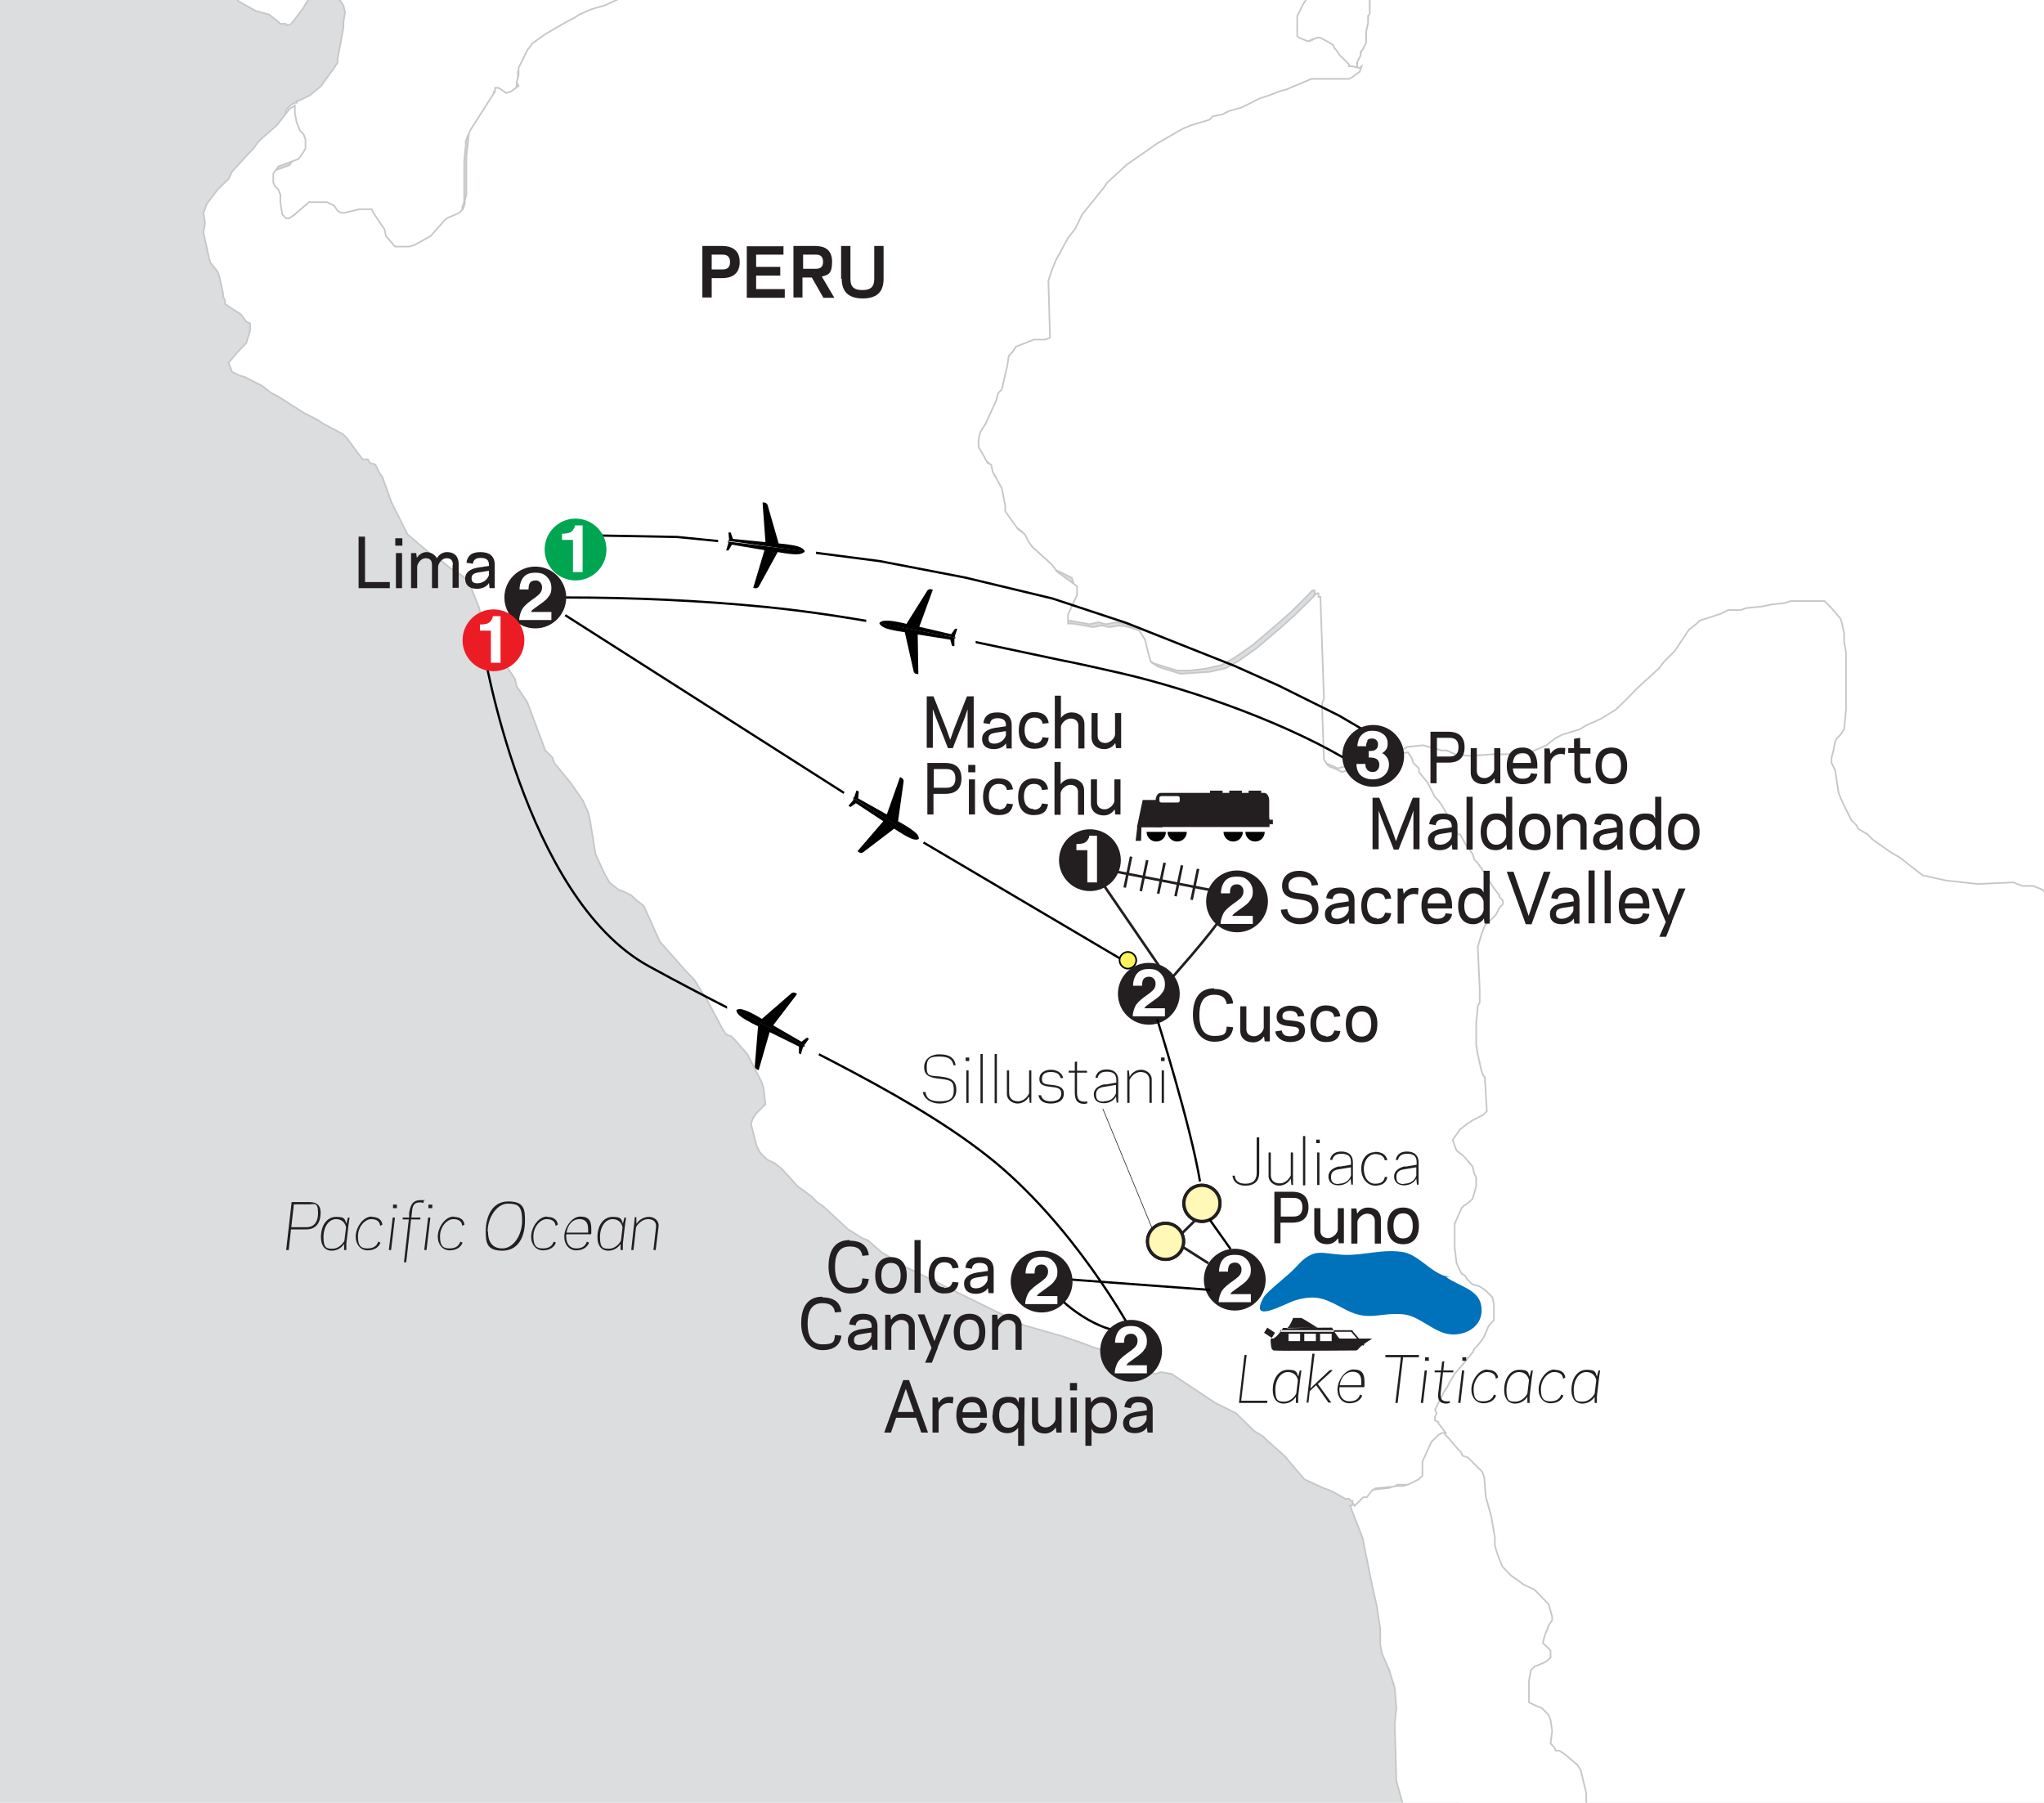 <?xml version="1.0" encoding="UTF-8"?>
<svg id="Layer_1" data-name="Layer 1" xmlns="http://www.w3.org/2000/svg" xmlns:xlink="http://www.w3.org/1999/xlink" version="1.1" viewBox="0 0 635 560">
  <defs>
    <style>
      .cls-1 {
        stroke-width: .1px;
      }

      .cls-1, .cls-2, .cls-3, .cls-4, .cls-5, .cls-6 {
        stroke: #231f20;
      }

      .cls-1, .cls-7 {
        fill: #231f20;
      }

      .cls-8 {
        clip-path: url(#clippath);
      }

      .cls-9, .cls-10, .cls-11, .cls-12, .cls-13, .cls-14, .cls-15, .cls-16, .cls-7 {
        stroke-width: 0px;
      }

      .cls-9, .cls-3, .cls-4, .cls-17, .cls-18, .cls-19, .cls-6 {
        fill: none;
      }

      .cls-10 {
        fill: #dcddde;
      }

      .cls-2, .cls-20, .cls-5, .cls-16 {
        fill: #fff;
      }

      .cls-21 {
        fill: #fff35f;
        stroke-width: .5px;
      }

      .cls-21, .cls-18, .cls-19 {
        stroke: #000;
      }

      .cls-3 {
        stroke-width: .2px;
      }

      .cls-11 {
        fill: #0071bb;
      }

      .cls-12 {
        fill: #000;
      }

      .cls-17 {
        stroke: #ed1c24;
        stroke-dasharray: 0 0 1 1.5;
      }

      .cls-13 {
        fill: #00a551;
      }

      .cls-14 {
        fill: #fff8b7;
      }

      .cls-15 {
        fill: #ec1c24;
      }

      .cls-20 {
        stroke: #c5c7c9;
        stroke-width: .5px;
      }

      .cls-5, .cls-6 {
        stroke-width: .8px;
      }

      .cls-18 {
        stroke-width: .7px;
      }

      .cls-18, .cls-19 {
        stroke-miterlimit: 2;
      }

      .cls-19 {
        stroke-width: .7px;
      }
    </style>
    <clipPath id="clippath">
      <rect class="cls-9" width="635" height="560"/>
    </clipPath>
  </defs>
  <g class="cls-8">
    <rect class="cls-10" x="-29.3" y="-20.4" width="1040.8" height="600.7"/>
    <polygon class="cls-20" points="756 144.5 409.6 184.3 363.3 318.9 447.3 494.5 460.3 649.1 437.3 859.3 1002.3 689.3 756 144.5"/>
    <polyline class="cls-20" points="466.7 1022.1 467.2 1023.8 467.8 1026.6 469.4 1031.6 470 1034.9 468.3 1036.6 465.5 1038.8 465 1039.9 464.4 1043.8 463.3 1044.9 462.8 1044.9 460.5 1045.4 459.4 1046.5 456.6 1050.4 456.1 1053.8 455.5 1057.1 455.5 1064.9 456.1 1073.7 455.5 1075.4 457.7 1092.1 458.3 1095.9 459.4 1098.1 461.1 1104.8 462.2 1107.6 463.9 1110.4 464.4 1115.9 463.3 1120.3 461.6 1122.6 460 1124.2 458.3 1127 457.7 1129.2 457.2 1135.9 456.6 1139.2 455.5 1147.5 454.4 1154.8 453.9 1159.2 453.3 1164.2 453.3 1166.4 453.9 1169.7 454.4 1173.6 454.4 1177 453.9 1178.6 452.8 1191.9 453.3 1193.6 453.3 1195.8 453.9 1202.5 453.3 1203 453.9 1204.7 455 1208 456.1 1210.8 460 1214.1 461.1 1215.8 461.6 1221.3 461.6 1223.6 461.1 1225.2 460.5 1226.9 460 1228 457.2 1233 456.1 1240.8 456.1 1242.4 458.3 1257.4 460 1259.6 461.1 1260.2 461.6 1261.3 462.2 1263 463.3 1269.6 463.3 1271.8 463.9 1274.6 464.4 1276.3 467.2 1280.2 468.3 1282.9 468.3 1284 469.4 1286.3 469.4 1287.9 469.4 1294 468.9 1296.3 469.4 1297.9 468.9 1299 470 1301.3 472.8 1301.3 478.9 1302.4 480.5 1303.5 482.2 1305.7 482.8 1306.8 483.3 1309 482.8 1312.9 481.1 1313.5 477.2 1313.5 472.2 1312.9 471.1 1313.5 470 1313.5 469.4 1314 471.7 1318.4 473.3 1318.4 474.4 1319.6 476.1 1319.6 477.2 1320.1 481.1 1323.4 482.2 1324.6 482.8 1329 481.1 1331.2 480 1333.4 480 1334.6 480 1335.7 480 1337.3 481.7 1347.9 481.1 1350.1 482.2 1355.1 482.8 1357.9 482.8 1359 484.4 1370.1 483.9 1370.1 484.4 1372.8 484.4 1374.5 483.3 1378.9 483.3 1380.6 482.2 1382.3 481.7 1385.1 481.7 1386.2 481.7 1388.9 480.5 1392.3 480 1394.5 478.9 1396.7 475 1403.9 474.4 1405.6 473.9 1407.3 473.9 1408.9 473.9 1410.6 474.4 1415 475 1415 475.6 1418.3 476.7 1420.6 476.7 1421.1 477.8 1422.8 478.3 1424.5 478.9 1426.1 478.9 1427.8 477.8 1428.9 477.2 1430.6 477.2 1432.8 477.8 1433.9 477.8 1438.9 477.2 1440 477.2 1442.2 477.2 1443.9 476.7 1445.5 474.4 1449.4 473.3 1451.6 472.2 1453.9 470 1462.2 468.3 1463.9 467.8 1466.6 467.2 1468.3 466.7 1474.4 466.7 1479.9 467.8 1484.9 467.2 1486 467.8 1488.3 469.4 1499.9 470.5 1500.5 470.5 1501.6 471.7 1503.8 471.7 1504.9 472.2 1506 473.9 1508.2 475 1508.8 475.6 1507.7 476.1 1507.1 476.7 1504.9 477.8 1503.8 478.9 1502.7 479.4 1502.7 481.1 1502.1 485 1503.3 486.7 1503.3 487.2 1502.7 487.2 1501.6 487.8 1500.5 488.3 1500.5 490 1501 490.6 1502.1 492.8 1508.2 493.3 1511.6 494.5 1513.8 496.7 1527.1 496.7 1531 497.2 1534.9 497.8 1536.5 498.9 1537.7 501.1 1541 501.7 1541.5 502.8 1542.6 506.1 1543.8 507.2 1543.8 508.4 1544.3 521.1 1543.2 522.8 1543.2 523.9 1543.2 525 1542.6 527.8 1542.6 528.9 1542.6 529.5 1543.2 531.7 1543.2 533.4 1542.6 538.4 1542.1 540.6 1541.5 541.7 1541.5 542.8 1541 544.5 1540.4 548.4 1540.4 551.7 1541.5 556.2 1542.6 557.8 1543.2 560.1 1543.2 562.3 1543.2 563.4 1543.2 567.3 1543.8 569 1544.3 574 1546.5 574.5 1546.5 574.5 1547.1 576.8 1547.1 576.8 1548.2 575.6 1548.8 571.8 1548.2 567.9 1548.2 564.5 1546.5 562.9 1546 560.1 1545.4 557.3 1546.5 555.1 1548.2 554.5 1551.5 553.4 1553.8 550.1 1554.9 547.9 1555.4 542.8 1559.3 541.2 1561 538.4 1562.1 536.2 1561.5 533.9 1563.2 531.2 1564.3 531.2 1565.4 531.7 1569.3 532.3 1572.1 532.3 1574.3 531.2 1580.9 532.3 1587 532.3 1592.6 532.3 1595.4 531.7 1598.1 530.6 1599.2 528.9 1599.2 523.9 1598.1 520.6 1598.1 513.4 1595.4 508.9 1592 506.7 1588.7 506.7 1585.4 509.5 1583.7 510.6 1585.9 510.6 1588.2 512.8 1586.5 513.9 1584.3 515.6 1582.1 520 1580.9 523.4 1578.2 525.6 1575.4 526.7 1571.5 526.7 1568.7 522.3 1566.5 520 1563.7 517.3 1560.4 513.9 1559.3 509.5 1559.8 505.6 1559.8 501.7 1562.6 499.5 1564.3 499.5 1562.1 498.4 1560.4 493.3 1562.1 493.3 1559.8 493.9 1558.2 495.6 1556.5 497.2 1555.4 497.8 1552.1 496.7 1547.6 492.2 1543.2 495 1542.1 495 1539.9 493.9 1537.1 492.2 1534.9 490.6 1533.8 484.4 1529.3 480 1527.7 478.3 1527.7 490 1534.9 491.1 1537.1 489.5 1538.2 486.1 1537.1 482.8 1534.3 482.2 1534.9 483.9 1537.7 485 1539.9 484.4 1543.2 482.8 1544.9 481.7 1543.2 480 1541 479.4 1540.4 480 1542.6 480.5 1547.1 478.3 1547.1 476.7 1546.5 474.4 1542.6 473.9 1537.1 473.3 1533.8 469.4 1527.1 462.2 1521 459.4 1518.2 457.2 1514.4 457.7 1511.6 461.6 1511 465 1509.3 463.9 1505.5 462.8 1504.4 462.2 1507.1 460 1507.1 457.7 1505.5 455 1502.1 456.1 1499.4 460 1500.5 459.4 1499.4 457.2 1497.2 454.4 1497.2 452.2 1496.6 449.4 1495.5 446.6 1493.3 443.9 1489.4 445.5 1487.7 446.6 1485.5 447.7 1483.8 447.2 1477.7 447.7 1476.1 447.2 1473.8 450 1471.1 452.2 1469.4 454.4 1470 456.1 1470 456.1 1468.8 453.3 1467.7 452.2 1465.5 452.8 1462.7 453.3 1455 452.2 1455.5 448.9 1458.9 448.9 1462.2 447.7 1466.1 445.5 1465.5 444.4 1462.7 442.7 1457.2 442.2 1453.3 441.1 1449.4 440.5 1445.5 441.6 1443.3 443.3 1443.3 440.5 1441.1 440.5 1436.6 442.7 1435.6 446.1 1435.6 450.5 1438.3 448.9 1435 447.2 1430.6 446.1 1432.8 440.5 1434.4 438.8 1435.6 437.2 1433.9 435.5 1430.6 433.3 1427.8 432.7 1424.5 432.2 1420 435 1420.6 437.7 1423.9 440 1427.2 439.4 1425.6 438.3 1421.7 439.4 1420.6 444.4 1420.6 448.3 1421.7 450.5 1423.3 455 1425.6 457.2 1425 452.2 1422.2 448.3 1417.2 446.6 1412.2 445 1410 444.4 1412.8 441.6 1413.3 439.4 1412.8 438.3 1411.7 437.2 1411.1 437.2 1408.9 439.4 1406.7 436.1 1406.1 430.5 1403.4 428.8 1402.8 430.5 1398.4 433.8 1395.6 437.2 1394.5 435.5 1393.4 433.8 1391.7 437.2 1387.8 435.5 1386.7 433.8 1384.5 430.5 1381.7 427.7 1380 424.4 1380.6 422.7 1383.4 421.1 1384.5 418.3 1382.8 414.4 1382.3 412.1 1379.5 409.4 1377.8 406 1380 404.4 1382.3 406 1383.4 407.7 1386.7 407.7 1390 403.3 1390 402.1 1386.2 401.6 1382.3 402.1 1377.8 404.9 1376.2 407.2 1372.8 409.4 1367.8 412.7 1367.3 415.5 1364.5 414.9 1361.7 413.8 1361.2 411.6 1362.3 409.9 1361.2 408.8 1359.5 408.3 1356.2 411.6 1354.5 414.9 1354 418.3 1354.5 419.9 1355.6 422.7 1353.4 425.5 1354.5 426.1 1355.6 427.7 1356.2 427.7 1359 428.3 1361.2 430 1359.5 430.5 1361.7 428.8 1365.1 428.3 1367.8 430.5 1370.6 433.3 1370.6 434.4 1366.7 436.6 1364 437.2 1366.7 437.2 1370.6 437.7 1373.4 439.4 1372.3 439.4 1369.5 440.5 1367.8 442.7 1364.5 445 1363.4 445 1361.7 445 1358.4 446.1 1353.4 446.1 1350.6 444.4 1351.8 443.3 1354.5 442.7 1356.7 442.2 1359.5 441.1 1362.3 441.1 1359 440 1352.3 441.1 1350.1 441.6 1349.5 443.3 1349 445.5 1348.4 446.6 1348.4 445.5 1347.9 442.7 1347.9 442.7 1345.7 444.4 1343.4 446.6 1342.3 446.6 1340.1 443.9 1340.7 440.5 1342.9 439.4 1344 438.8 1342.3 438.8 1339.5 440 1337.3 442.2 1335.1 443.9 1334.6 447.2 1336.8 451.6 1338.4 453.9 1337.9 453.3 1335.1 450.5 1335.1 444.4 1332.3 440.5 1332.3 440.5 1331.8 440.5 1327.9 440.5 1325.1 442.2 1324 446.1 1323.4 449.4 1322.3 451.1 1320.1 453.3 1317.4 453.3 1315.1 452.2 1307.3 450.5 1304.6 447.7 1304 445.5 1301.8 442.7 1300.1 439.4 1299 437.7 1297.4 437.7 1296.8 438.3 1296.8 438.3 1295.1 441.1 1292.9 441.1 1289.6 442.2 1286.3 443.9 1283.5 442.7 1281.8 442.7 1278.5 440 1276.8 439.4 1274.1 439.4 1271.3 440 1269.6 442.2 1266.8 442.2 1264.1 443.3 1259.1 442.2 1254.6 440.5 1250.2 443.3 1245.2 446.6 1245.8 443.9 1243.5 440.5 1239.7 442.2 1235.2 445.5 1235.8 448.3 1241.9 447.7 1236.9 445.5 1228 442.2 1228 438.3 1226.9 438.8 1222.4 442.7 1219.1 445 1218.6 447.2 1215.2 447.2 1214.7 446.1 1215.2 443.3 1216.9 441.1 1216.9 438.3 1215.8 435 1213 431.1 1213 428.8 1214.7 428.3 1218 426.6 1219.7 421.6 1221.9 418.3 1221.3 414.9 1220.2 415.5 1217.5 413.8 1214.7 411.6 1214.1 409.4 1211.4 408.3 1206.4 407.7 1199.7 407.2 1194.2 407.2 1189.2 408.3 1183.6 407.2 1171.4 406.6 1167.5 406 1167 405.5 1163.1 409.4 1160.3 409.9 1157.5 411.6 1154.8 412.7 1149.8 412.1 1145.3 411 1141.4 409.9 1136.4 406.6 1128.1 404.9 1125.3 403.3 1122.6 402.1 1120.3 402.1 1119.8 402.7 1119.8 402.1 1107.6 399.9 1103.1 397.7 1099.3 396.6 1097.1 396 1093.7 396 1089.3 394.9 1080.4 397.7 1075.9 402.1 1077.1 405.5 1075.4 404.4 1067.1 403.3 1063.2 402.7 1059.3 404.9 1057.6 407.2 1059.3 408.8 1058.2 409.4 1053.8 410.5 1049.3 411 1038.8 413.3 1034.9 413.3 1030.5 413.8 1027.1 414.9 1021.6 417.2 1016.6 418.8 1012.1 421.1 1007.7 421.1 1003.3 422.2 997.2 424.4 988.8 424.4 985.5 424.4 982.7 424.4 982.2 425 976.1 426.6 967.7 429.4 963.3 428.8 958.9 427.7 951.6 427.7 945.6 430 940 431.1 935 430 922.2 427.7 916.7 426.6 912.8 425.5 905.6 425 899.5 423.3 893.4 422.2 887.8 420.5 882.3 419.4 877.3 418.3 871.2 417.7 866.2 417.7 853.4 421.1 851.2 423.3 849.5 423.8 845.1 425 840.1 423.8 837.3 423.3 834 422.7 830.7 421.1 827.9 418.3 820.7 417.2 818.5 416.6 816.3 416.6 814 417.7 810.1 419.4 807.4 422.2 802.4 424.4 791.8 424.4 786.3 425 778.5 425.5 772.4 427.7 767.4 428.8 764.6 428.3 761.9 427.7 756.9 427.7 754.1 429.4 751.3 431.1 749.1 432.7 742.5 433.3 737.5 432.7 732.5 433.3 727.5 433.3 723 431.1 715.2 430.5 711.9 430 708.6 431.1 703.6 432.7 699.2 436.1 696.4 436.1 691.4 435.5 683.6 433.8 675.8 431.6 650.3 432.7 644.2 432.2 637.6 430.5 635.3 428.8 633.7 428.8 630.3 430 623.1 432.2 619.8 434.4 619.8 436.1 615.4 436.1 609.3 435.5 599.3 435.5 592.6 437.2 586 437.2 579.3 438.3 573.2 437.7 567.6 435.5 559.3 433.8 553.2 433.3 535.5 433.8 530.5 433.3 524.4 431.6 518.8 429.4 513.8 428.8 511 428.8 506 427.7 498.8 426.1 491.6 423.3 477.7 419.4 467.7 419.4 467.7 419.9 467.7 422.2 465.5 423.3 465 425 462.8 426.1 462.8 431.6 462.2 432.7 461.6 436.1 461.6 439.4 460 440.5 458.9 440 456.1 440.5 454.4 443.3 448.3 445.5 446.1 446.6 445 447.2 445 448.9 445 448.9 445.6 450 446.7 452.8 450 453.9 451.1 454.4 452.2 456.1 452.8 457.2 453.9 460.5 457.2 461.1 458.9 461.6 465 463.3 471.1 464.4 477.7 464.4 480 465 482.2 466.7 486.6 469.4 489.4 471.7 491 473.3 492.2 476.7 493.8 481.1 498.3 482.2 502.2 482.2 503.3 481.1 504.9 480.5 506.6 480 507.7 479.4 509.9 479.4 510.5 480 511 481.7 512.7 481.7 514.9 480.5 516 479.4 516.6 476.7 517.7 475.6 518.8 475 522.1 475 524.4 475 525.5 475 528.8 477.2 529.9 478.9 530.5 481.1 532.7 481.7 534.3 482.2 537.7 481.7 541.6 482.8 542.7 483.3 543.8 484.4 543.8 486.1 544.9 490 548.2 491.1 549.9 492.8 557.1 492.8 562.1 493.9 563.8 494.5 564.3 496.1 567.6 497.8 574.3 497.8 576 498.4 578.7 498.9 588.7 500.6 593.7 502.2 600.4 502.2 603.2 502.8 604.3 503.4 605.9 504.5 609.3 505 609.8 508.9 611.5 510.6 611.5 512.2 612 516.1 611.5 518.4 611.5 518.9 610.9 520 610.4 521.1 610.4 521.7 609.8 527.3 609.8 527.3 610.9 528.4 610.9 528.4 612 528.9 612.6 528.9 613.1 530.6 614.8 531.2 621.5 530.6 623.7 530.6 624.8 530 629.8 529.5 631.5 529.5 634.2 529.5 634.8 528.4 639.8 528.4 640.3 527.8 640.9 528.4 643.7 527.3 646.4 527.3 647 525 647.6 523.9 648.7 521.1 649.2 520 650.3 517.8 650.9 511.7 654.8 510.6 654.8 506.7 657 505.6 657.5 501.7 659.8 500.6 660.3 498.4 661.4 497.8 661.4 493.9 663.6 493.3 664.2 492.8 667.5 493.3 671.4 495 676.4 495 682 492.2 685.8 491.7 686.9 492.2 695.8 495 701.4 495.6 703 496.1 716.9 497.8 723 498.9 725.2 499.5 728 500.6 730.2 501.7 737.5 501.7 739.1 500.6 740.2 498.9 741.3 493.9 743.6 491.7 745.8 491.1 746.3 486.7 751.3 485.6 752.4 485 755.8 482.8 765.7 480.5 769.1 479.4 770.2 477.8 771.9 474.4 776.3 472.2 779.6 471.1 780.7 470 786.8 469.4 790.7 468.9 794.6 467.8 804 467.8 805.2 466.7 809 465 814 464.4 815.7 463.9 818.5 463.9 820.1 463.3 823.5 463.9 829.6 463.9 832.9 465 836.2 465 837.9 465 841.8 465 842.9 464.4 845.1 464.4 849.5 462.2 851.2 462.2 853.4 462.2 856.8 459.4 860.1 458.9 862.3 458.9 863.4 458.3 864 458.3 866.7 458.3 867.8 456.1 871.2 455 875.1 454.4 876.2 453.9 878.4 453.3 879 452.8 881.7 452.8 884.5 452.8 886.2 452.8 889.5 453.3 896.2 457.2 899.5 458.3 900.6 460 915 463.9 922.8 466.1 927.2 466.7 928.3 467.8 930.6 468.9 935.6 468.3 938.3 468.9 941.7 469.4 942.2 472.8 945 473.9 947.8 475 951.1 476.7 956.7 477.8 965 478.9 972.7 473.9 982.7 472.2 986.1 471.7 988.3 470.5 992.2 470 1000.5 470 1003.3 469.4 1004.9 468.3 1006.6 467.2 1007.2 465 1009.4 466.1 1018.2 466.7 1022.1 466.7 1022.1 466.7 1022.1"/>
    <polyline class="cls-20" points="420.6 22.5 418.9 23.6 417.8 24.2 414.5 24.2 411.1 24.2 410 24.2 406.1 24.2 398.4 27.5 396.2 28 393.4 29.1 390.1 30.2 384.5 33 380.7 34.1 378.4 35.2 375.7 35.8 374.6 36.9 369 38.5 366.2 39.6 358.5 44.1 349.1 50.7 343 56.2 341.9 57.9 337.4 63.4 335.2 66.2 333 70.6 330.8 73.4 326.9 80.6 325.8 83.3 324.7 86.6 325.2 104.3 323.6 104.9 320.3 104.9 314.7 107.1 313.6 108.7 312.5 109.9 311.9 113.2 310.3 120.4 309.2 121.5 308.6 123.7 305.3 130.9 303.6 133.6 303.1 135.8 303.1 138 304.7 140.8 305.8 143 307 143.6 307.5 145.8 310.3 150.8 311.4 156.3 311.4 158 312.5 159.6 315.3 163.5 317.5 165.1 318.6 167.4 319.7 169 325.8 174.6 327.5 176.8 333 179.5 333.5 181.2 333.5 183.9 330.8 190 330.8 192.2 330.8 192.8 332.5 192.8 338.5 193.9 341.3 193.3 343.5 193.9 346.9 193.3 349.6 193.9 352.9 195 354.6 197.8 356.3 204.4 356.8 205 358.5 206.1 360.2 206.6 365.7 208.3 369.6 208.3 374.6 207.7 379.5 206.6 383.4 204.4 389 200.5 396.2 194.4 401.2 190 406.7 184.5 407.2 183.9 407.8 183.4 408.4 183.4 408.4 184.5 408.9 184.5 410 216 409.5 217.7 410 234.8 411.1 236.5 411.7 237 413.3 237.6 415.6 238.7 417.8 238.1 421.1 237.6 421.6 237 422.2 237 422.2 236.5 422.8 236.5 425 235.9 425 235.4 426.1 235.4 426.6 234.8 428.8 234.8 433.3 233.7 433.3 233.1 436.1 232.6 437.2 232 442.2 231.5 447.7 233.1 449.4 233.1 452.1 234.3 456.6 234.8 463.8 234.3 470.4 234.3 475.4 233.7 480.4 231.5 483.2 229.3 485.4 228.2 490.9 226.5 492.6 225.4 497.5 223.2 502 220.4 504.8 217.7 505.9 216.6 508.6 213.8 515.3 207.7 517 205.5 520.3 202.2 524.7 195.6 526.9 193.9 528 192.8 534.7 190.6 536.9 189.5 540.8 189.5 542.4 188.9 547.4 188.4 550.2 187.8 554.6 187.3 556.3 186.7 562.9 186.7 566.8 186.7 567.9 187.8 569 188.9 571.8 192.2 572.3 193.9 572.9 196.7 572.9 199.4 573.5 202.7 573.5 220.4 572.9 226.5 571.8 228.2 570.7 229.3 570.1 230.4 569.6 233.1 569 235.4 569 237 570.1 239.2 571.2 246.4 572.9 250.3 573.5 251.4 575.1 254.7 576.8 256.4 577.3 257.5 580.1 259.1 581.8 260.8 587.3 264.7 590.1 266.3 595.1 270.2 597.3 271.9 604.5 273.5 614.4 274.6 625.5 274.1 628.3 275.2 630.5 275.2 631.6 275.2 634.4 276.3 637.7 279.6 638.8 281.8 640.5 283.5 642.2 285.1 643.3 286.2 647.7 288.4 651.6 289 653.8 290.1 656 290.1 663.8 292.3 666.6 292.9 669.3 293.4 669.9 294 678.2 301.7 679.8 302.8 681.5 303.9 686.5 303.9 689.8 302.8 692 302.3 694.8 302.3 702 303.4 704.8 305.6 707 306.7 709.8 308.3 713.1 310 717 312.8 719.7 317.2 720.8 318.9 723.6 327.2 723.6 331.6 723.6 333.8 724.2 335.4 725.8 340.4 728 343.2 728 348.1 727.5 349.3 727.5 350.9 726.9 355.4 726.9 357.6 723.6 357.6 722.5 358.1 722.5 360.3 722.5 362 723.1 363.6 724.2 368.6 725.8 371.4 726.4 372.5 726.9 374.7 728.6 379.1 729.2 380.8 729.7 382.4 730.3 384.7 732.5 389.1 732.5 390.2 734.1 391.3 734.1 391.8 742.4 391.8 748 392.9 755.2 392.9 757.4 393.5 758.5 394.1 771.8 394.1 774 394.6 782.3 394.6 783.5 394.6 785.1 395.2 786.8 396.8 786.8 397.4 786.8 397.9 787.3 398.5 787.3 399 786.8 404.6 785.7 407.3 784.6 409 784.6 412.3 786.2 418.9 787.3 423.3 790.7 425 792.3 425.6 795.1 426.7 796.8 427.2 798.4 428.3 800.6 436.6 802.3 440.5 806.7 447.1 807.3 449.4 807.8 452.1 807.3 465.4 807.3 468.1 806.7 477.5 806.7 480.3 806.7 482 806.2 483.6 803.4 488 802.8 489.7 801.7 491.9 800.1 495.8 799.5 499.1 799.5 503 800.6 505.7 800.6 507.4 801.2 508.5 800.6 512.4 800.6 513.5 800.1 513.5 799 513.5 797.3 514 796.8 514.6 796.2 514.6 795.7 515.1 794.5 517.3 794.5 517.3 794.5 519 795.7 521.8 796.8 522.9 798.4 526.2 799 527.9 799.5 535 799 553.8 798.4 557.2 798.4 572.1 799.5 574.9 800.6 576.5 801.7 577.1 803.4 577.6 809.5 579.8 811.7 579.8 813.4 581.5 815.6 582 817.3 582.6 825 583.7 831.1 583.7 836.6 583.1 838.3 583.1 839.4 582.6 840.5 582 841.1 581.5 844.4 580.4 844.9 580.4 846.6 580.9 847.2 581.5 848.8 582.6 854.4 584.8 856.6 585.4 858.2 585.9 861 587 861 587.6 863.8 592 864.4 594.8 865.5 601.9 866 607.5 867.1 611.9 867.1 614.1 867.1 623.5 866.6 626.3 866.6 627.4 867.1 630.2 869.9 634 872.1 635.7 873.8 636.8 875.4 636.8 877.1 637.9 882.6 638.4 883.7 637.9 885.4 637.3 886.5 637.3 887.6 636.8 892.1 637.3 894.3 636.8 896.5 636.2 897 636.2 899.8 638.4 902 644 902 656.7 900.9 658.3 898.7 667.2 898.7 668.3 898.1 670.5 897.6 673.8 895.9 680.5 895.9 688.8 895.4 688.8 895.4 691 896.5 691 898.1 690.4 899.3 690.4 901.5 689.9 909.8 690.4 911.4 692.1 912.6 694.3 913.1 695.9 913.7 697 914.8 702.6 915.3 704.2 915.9 706.4 916.4 709.2 917.5 713.1 918.1 715.3 917.5 731.9 915.9 737.4 914.8 739.6 913.1 741.3 907.6 744.6 905.9 746.3 904.2 746.8 903.1 747.4 900.9 749 897 750.1 894.8 750.7 893.7 750.7 890.9 750.7 886.5 752.3 886 752.9 884.3 754.6 883.7 755.7 881.5 758.4 877.1 763.4 874.9 764.5 873.2 766.2 870.4 768.4 869.3 768.9 864.4 772.8 861.6 775.6 853.8 781.7 852.7 783.9 849.9 787.7 848.3 789.4 841.6 797.7 840 799.9 838.9 803.2 833.9 807.6 832.8 809.3 830.5 811.5 828.9 813.2 821.7 819.2 820 821.5 817.8 823.7 815 825.9 813.4 827 812.8 828.1 811.7 829.2 807.3 833.6 806.7 834.2 805.6 834.7 803.4 836.4 802.3 836.4 803.9 836.4 807.8 837.5 811.7 837.5 815.6 835.8 817.3 833.1 819.5 831.4 822.2 832 823.3 832.5 825 833.1 831.7 838 833.9 840.8 839.4 845.2 841.6 848 843.3 849.7 844.9 854.6 845.5 857.4 845.5 859.1 845.5 861.3 846.1 861.8 848.3 862.4 850.5 862.4 851.6 861.8 853.3 861.3 855.5 859.6 856 858.5 856.6 857.4 858.2 856.3 858.8 856.8 861 858.5 861.6 860.7 863.8 863.5 864.4 865.1 867.1 869.6 868.8 870.7 871 871.8 874.3 871.8 875.4 872.3 877.1 875.1 878.2 875.6 882.6 876.7 883.2 876.7 884.3 877.3 885.4 879 888.7 884.5 889.8 885.6 891.5 887.3 895.9 889.5 897 890 898.1 890 899.3 891.1 900.4 891.1 904.8 893.9 905.3 895 905.9 896.1 907 897.2 907.6 899.4 908.1 906.1 909.2 908.3 910.3 908.8 910.9 909.9 912 911 914.8 912.7 917 913.8 918.1 915.5 919.2 916 920.8 919.9 920.8 921 920.3 921.5 918.1 922.1 916.4 925.4 915.3 926 912.6 929.3 910.9 933.1 910.9 940.9 909.8 944.8 909.8 947 909.2 947.5 909.2 948.6 911.4 950.8 911.4 949.2 913.7 946.4 918.1 944.8 920.3 942.6 923.1 941.4 925.3 939.2 927.5 936.5 928.1 934.8 930.8 931.5 931.4 930.4 935.8 925.4 937.5 924.3 937.5 923.7 940.3 916 940.3 914.9 941.4 912.1 941.4 911 943.6 907.2 946.9 904.4 947.5 903.8 948.6 903.3 948.6 902.7 951.9 900 954.7 898.3 966.3 890.6 971.3 888.9 972.4 887.8 975.2 886.1 976.3 885 978.5 883.4 979 881.2 980.1 879.5 982.9 875.1 984.6 874 987.9 869.6 991.2 865.7 992.3 864 993.4 861.8 995.7 859.6 999 856.3 999.5 855.2 1001.8 852.4 1002.3 851.9 1002.9 849.7 1004 843.6 1005.1 841.9 1008.4 836.4 1012.3 828.6 1013.4 826.4 1015.1 825.3 1016.2 824.2 1018.9 819.2 1020 818.1 1021.2 815.9 1024.5 813.2 1029.5 807.6 1032.8 803.2 1036.7 799.9 1040.5 798.2 1042.2 797.7 1046.1 796.6 1048.3 791.6 1048.9 789.9 1052.2 788.3 1053.8 787.2 1053.8 786.1 1055.5 780 1056.6 775.6 1057.2 769.5 1058.3 762.8 1058.3 759 1058.8 756.8 1059.4 755.7 1061 754 1062.1 753.5 1063.8 753.5 1064.4 752.3 1063.8 749.6 1062.1 747.4 1059.9 745.2 1059.4 743.5 1060.5 738 1060.5 735.8 1059.4 734.7 1059.4 734.1 1059.9 726.4 1059.4 723.6 1058.8 721.9 1059.4 718.1 1061 716.4 1061.6 713.6 1062.1 713.1 1062.1 711.4 1063.3 708.1 1063.8 707 1063.8 706.4 1065.5 704.8 1068.2 700.4 1069.4 699.3 1070.5 698.2 1071.6 696.5 1073.8 694.8 1077.7 691.5 1079.3 690.4 1081 688.8 1083.8 686.5 1087.6 682.1 1091 679.9 1091.5 679.9 1094.3 678.2 1095.4 677.1 1095.9 677.1 1099.8 673.8 1102 672.7 1106.5 670 1107.6 669.4 1110.9 666.7 1113.1 665.5 1116.4 663.3 1122 658.9 1123.6 657.2 1127 655 1130.3 653.9 1131.4 652.8 1137 653.4 1138 652.8 1138.6 652.3 1139.2 652.3 1139.7 651.7 1142.5 648.9 1146.9 648.4 1149.1 647.8 1156.3 648.4 1157.5 648.4 1158 648.4 1164.1 644 1166.3 644 1168 641.8 1171.3 638.4 1174.1 637.9 1176.3 637.3 1176.8 637.3 1180.7 636.8 1185.1 637.3 1186.3 635.7 1186.3 634.6 1186.3 633.5 1184.6 631.8 1185.1 630.7 1185.7 630.2 1185.7 629.6 1187.4 628.5 1189.6 626.8 1190.7 626.8 1190.7 626.8 1191.2 627.4 1191.2 628.5 1194 629.6 1195.1 630.2 1196.8 629 1201.2 628.5 1207.3 627.4 1210.1 627.9 1211.8 629 1214.5 630.2 1217.3 630.7 1223.4 629 1226.2 628.5 1230 629 1232.8 630.2 1238.9 631.8 1244.4 632.4 1247.8 632.4 1257.2 631.8 1259.4 631.3 1262.2 626.8 1263.3 624.1 1264.4 620.8 1265.5 620.2 1269.4 616.9 1273.8 615.2 1278.8 613 1284.9 611.9 1289.9 608 1292.6 603.6 1293.8 599.7 1294.9 595.9 1294.9 592.5 1297.6 585.4 1299.3 582.6 1302.1 579.8 1303.7 578.7 1304.8 577.1 1308.7 573.2 1312.6 569.9 1315.9 567.1 1320.3 560.5 1322 559.4 1327 548.9 1327.5 547.2 1329.2 545 1329.8 545 1329.8 544.5 1330.9 543.3 1335.9 538.9 1338.1 537.8 1339.2 536.2 1341.4 533.4 1341.4 531.2 1344.2 517.3 1345.3 507.9 1346.9 504.1 1347.5 500.8 1350.3 493.6 1354.1 489.1 1360.2 484.2 1361.9 482 1362.4 481.4 1363 479.8 1364.1 478.7 1365.2 469.2 1366.9 463.2 1366.9 460.9 1367.4 459.3 1368.6 456 1369.1 454.3 1370.2 448.8 1371.9 445.5 1372.4 442.2 1373 439.9 1373.5 437.7 1374.6 431.1 1377.4 425 1378.5 422.2 1378.5 414.5 1378 412.3 1377.4 409.5 1378 404.6 1378.5 396.8 1378 391.3 1379.1 378.6 1380.7 370.3 1380.7 368.1 1381.3 365.3 1381.9 363.1 1382.4 362.5 1382.4 360.3 1384.6 353.7 1385.7 350.4 1385.7 347.1 1387.4 339.9 1388.5 338.2 1389.6 338.2 1390.7 336.5 1395.1 333.2 1395.7 333.2 1397.4 333.2 1398.5 333.8 1401.8 335.4 1403.4 335.4 1405.7 334.3 1408.4 332.1 1412.9 329.4 1414 327.7 1415.6 326.6 1419 322.2 1422.8 316.6 1424.5 314.4 1426.7 311.7 1427.3 310.6 1428.9 308.3 1432.3 300.6 1433.9 297.9 1435 295.6 1436.7 292.9 1441.7 287.3 1442.2 286.8 1444.4 285.1 1446.1 284 1450.6 281.3 1451.7 280.7 1453.3 278.5 1455 276.8 1461.1 272.4 1464.4 270.8 1466.1 269.6 1468.3 269.1 1473.8 267.4 1477.7 264.1 1478.8 261.9 1480.5 260.8 1480.5 259.7 1481 259.1 1482.7 257.5 1487.1 253.1 1490.4 249.7 1494.9 246.4 1499.9 242 1502.1 239.8 1503.2 238.1 1505.4 237 1510.4 230.4 1512.1 228.7 1513.2 227.1 1515.4 225.4 1515.9 224.3 1518.7 220.4 1518.7 221 1520.9 213.8 1522 211.6 1523.7 206.6 1524.8 203.3 1526.5 197.2 1527 194.4 1527.6 192.8 1528.1 189.5 1528.7 186.2 1529.2 179.5 1529.8 176.8 1530.3 170.7 1530.9 169 1531.4 156.3 1531.4 154.1 1528.7 146.3 1527.6 143 1527.6 140.8 1527 137.5 1526.5 134.7 1525.3 128.1 1524.8 124.2 1523.1 119.8 1521.5 117.6 1520.9 115.4 1517.6 110.4 1514.8 107.1 1513.7 106 1511.5 104.9 1510.4 103.8 1504.3 102.7 1498.8 101.6 1495.4 101.6 1492.7 101 1486 99.9 1483.2 99.3 1479.9 99.3 1476 97.1 1474.4 95.5 1469.4 93.3 1465 92.7 1463.3 90.5 1462.2 88.3 1457.2 82.2 1453.9 79.4 1451.1 78.3 1448.9 76.7 1441.1 70.6 1438.4 67.8 1435 64 1432.3 60.1 1424.5 51.2 1421.2 47.9 1419.5 46.3 1416.7 43.5 1414.5 41.8 1408.4 36.3 1406.2 34.7 1402.9 31.9 1400.7 30.2 1397.9 28.6 1390.7 22.5 1384 18.1 1381.3 16.4 1377.4 14.8 1369.1 13.1 1346.9 10.3 1343.6 10.3 1342 10.3 1337 9.8 1327.5 8.1 1323.7 7 1319.8 6.5 1314.3 5.3 1305.4 2.6 1302.6 .9 1295.4 -1.8 1291.5 -4 1283.8 -6.8 1280.5 -8.5 1277.7 -10.1 1273.8 -11.2 1271.6 -12.3 1266 -12.9 1264.4 -13.4 1263.3 -15.1 1262.2 -16.8 1261.6 -17.9 1256.6 -16.2 1255.5 -15.1 1252.2 -13.4 1247.2 -11.2 1238.3 -9 1235 -9 1232.8 -9 1232.3 -10.7 1232.3 -12.3 1233.9 -15.7 1236.1 -17.9 1237.2 -19.5 1237.8 -21.2 1237.8 -21.7 1236.1 -25.1 1233.4 -26.7 1231.7 -27.3 1229.5 -26.2 1227.8 -26.2 1226.7 -27.3 1226.7 -29.5 1229.5 -30.6 1230 -35 1230 -36.1 1225.6 -43.3 1219.5 -49.4 1216.2 -49.4 1213.4 -48.3 1209.5 -45 1205.7 -43.9 1205.7 -49.4 1204.6 -52.7 1201.2 -57.7 1199 -58.2 1196.8 -59.3 1193.5 -59.9 1190.7 -61.6 1187.9 -63.8 1186.3 -64.3 1181.8 -64.9 1178.5 -68.7 1169.6 -69.3 1167.4 -70.4 1156.3 -77 1153 -79.2 1149.7 -80.9 1148.6 -82 1142.5 -84.2 1139.7 -84.8 1137.5 -84.2 1125.3 -85.3 1120.3 -83.1 1119.8 -82 1116.4 -76.5 1115.9 -74.8 1114.8 -74.8 1112.6 -73.7 1110.3 -68.7 1108.7 -64.3 1107.6 -61.6 1106.5 -59.9 1104.8 -59.9 1100.9 -59.9 1095.9 -58.8 1093.7 -58.2 1092.6 -57.1 1090.4 -55.5 1088.7 -51 1087.6 -47.2 1086.5 -43.9 1084.3 -40 1082.7 -39.4 1082.1 -37.8 1081 -34.5 1080.4 -31.7 1079.9 -31.7 1078.2 -31.1 1077.7 -31.1 1076.6 -35.6 1077.1 -41.6 1077.1 -43.3 1078.8 -48.3 1078.8 -50.5 1077.1 -50.5 1072.1 -51 1071 -51 1068.2 -49.9 1064.4 -50.5 1063.8 -51 1058.8 -51 1054.4 -50.5 1050 -51 1045.5 -52.2 1044.4 -51.6 1041.1 -51.6 1039.4 -52.7 1035.5 -52.7 1034.5 -52.2 1033.3 -52.2 1031.7 -51.6 1027.8 -50.5 1023.9 -50.5 1018.4 -53.3 1016.7 -53.8 1014.5 -54.4 1013.4 -53.3 1012.8 -50.5 1012.3 -49.9 1011.7 -48.3 1010.6 -47.7 1009.5 -48.3 1009 -49.9 1009 -52.7 1009.5 -54.4 1011.7 -56.6 1012.8 -57.7 1016.7 -57.1 1019.5 -56.6 1022.3 -54.9 1023.9 -54.4 1028.9 -53.8 1034.5 -55.5 1036.1 -57.1 1036.7 -58.2 1036.7 -71.5 1036.1 -72.6 1032.8 -72.6 1032.2 -74.3 1031.7 -74.8 1030 -75.9 1028.9 -76.5 1028.4 -77 1027.8 -78.7 1027.8 -80.4 1030.6 -81.5 1032.2 -82 1033.3 -83.1 1033.9 -84.8 1033.9 -86.4 1030.6 -86.4 1028.4 -85.9 1026.7 -85.9 1025.6 -84.8 1022.8 -80.9 1022.3 -77.6 1021.7 -76.5 1020.6 -76.5 1015.6 -76.5 1015.1 -78.1 1014.5 -79.8 1014.5 -81.5 1015.1 -85.9 1015.1 -89.2 1014.5 -90.9 1012.8 -94.7 1012.8 -99.7 1013.4 -101.4 1017.3 -105.2 1018.4 -107.4 1019.5 -109.1 1021.2 -110.8 1025 -114.6 1026.7 -116.3 1028.4 -117.4 1030.6 -119.1 1030.6 -120.2 1033.3 -122.4 1035 -123.5 1036.1 -124.6 1037.2 -125.1 1037.8 -125.1 1040 -127.3 1043.3 -129.6 1043.9 -130.1 1045 -131.2 1047.2 -135.1 1047.7 -136.2 1049.4 -137.3 1051.1 -137.9 1055 -141.7 1056.1 -146.7 1056.1 -149.5 1059.9 -160.5 1059.9 -162.2 1058.8 -164.4 1057.7 -165 1053.3 -165 1047.7 -167.2 1045.5 -167.7 1043.9 -168.8 1043.3 -169.9 1042.8 -171.6 1040.5 -175.5 1040 -177.7 1039.4 -179.9 1036.7 -189.3 1035.5 -190.4 1035.5 -192 1034.5 -197.6 1033.3 -199.2 1033.3 -200.3 1031.7 -202.5 1029.5 -210.8 1028.9 -213.6 1027.2 -216.9 1026.1 -220.2 1025 -225.2 1025 -229.6 1024.5 -231.3 1021.2 -238.5 1018.4 -242.9 1016.2 -245.1 1015.6 -245.7 1015.1 -245.7 1013.9 -247.3 1012.8 -247.3 1012.3 -247.9 1012.3 -247.9 1011.7 -247.3 1011.2 -247.3 1010.6 -245.7 1010.6 -245.1 1009.5 -244 1009.5 -243.5 1009 -242.9 1007.3 -242.4 1007.3 -242.4 1002.3 -237.9 1001.8 -237.4 1000.1 -236.3 999.5 -235.2 997.9 -231.3 996.2 -230.2 995.7 -228.5 994.6 -226.9 990.7 -221.9 990.7 -220.8 989 -219.7 984.6 -214.2 982.4 -210.8 981.8 -208.6 980.1 -203.1 977.9 -197.6 976.8 -197 971.8 -193.1 970.2 -191.5 968.5 -190.4 965.7 -187.6 961.9 -184.9 960.8 -183.2 959.6 -183.2 958 -182.1 951.9 -182.6 949.1 -183.7 948 -184.3 944.1 -184.9 942.5 -184.3 941.9 -184.3 940.3 -183.7 939.1 -183.2 934.2 -181 933 -180.4 929.7 -180.4 927.5 -181 924.7 -182.6 922 -184.9 920.3 -186.5 918.7 -188.7 918.1 -189.3 917.5 -189.8 917 -190.4 916.4 -191.5 915.3 -191.5 912.6 -192.6 910.9 -193.1 910.3 -193.7 906.4 -195.4 902.6 -197 898.7 -198.7 897.6 -198.7 897 -198.1 895.9 -198.1 887.6 -195.4 886 -194.8 883.7 -194.8 878.2 -197 873.8 -197 870.4 -195.4 870.4 -185.4 871 -183.7 871 -181.5 869.9 -179.9 869.3 -179.3 859.4 -179.3 857.2 -180.4 856 -180.4 855.5 -181 854.4 -182.1 852.2 -182.6 851 -182.6 849.9 -182.6 848.3 -182.1 846.6 -182.1 845.5 -181.5 841.1 -181.5 837.2 -181.5 835 -182.1 833.9 -182.6 833.3 -183.7 831.7 -184.3 829.4 -184.3 828.3 -184.3 826.7 -183.2 823.3 -182.1 822.2 -181.5 821.1 -180.4 820.6 -179.9 818.4 -177.1 816.7 -175.5 808.9 -175.5 807.3 -174.9 805.1 -173.8 804.5 -173.2 803.9 -173.2 801.7 -171.6 801.2 -170.5 794.5 -170.5 790.1 -168.8 787.9 -166.6 787.3 -166.1 786.2 -163.8 782.9 -162.2 775.1 -162.2 773.5 -163.3 769.6 -163.8 769 -165 767.4 -165.5 765.7 -166.6 760.7 -169.4 758.5 -171.6 757.4 -172.7 755.2 -176 753.5 -177.1 750.8 -179.3 750.2 -181 750.2 -186.5 750.8 -188.7 750.8 -190.4 750.2 -192.6 750.2 -193.7 749.1 -194.8 748.6 -195.4 746.9 -197 743.6 -199.8 743 -201.4 743 -216.4 743 -219.7 744.1 -221.3 744.7 -223 745.2 -225.2 746.9 -227.4 747.4 -231.8 747.4 -237.4 750.8 -240.7 752.4 -243.5 754.1 -244.6 754.1 -246.2 754.1 -250.6 753.5 -251.8 751.3 -254 750.8 -254.5 750.8 -263.4 750.2 -263.4 746.9 -264.5 745.8 -264.5 744.7 -265 743 -265.6 741.3 -265.6 738 -266.1 737.5 -266.7 737.5 -267.2 738 -268.9 738 -269.4 739.7 -274.4 740.2 -276.6 740.2 -278.3 739.7 -282.2 739.1 -283.8 738 -286 737.5 -287.1 734.7 -287.7 731.9 -287.7 730.3 -286.6 726.9 -285.5 725.3 -284.9 723.1 -284.9 722.5 -285.5 720.3 -285.5 719.2 -285.5 719.2 -278.3 718.6 -277.7 717 -275 716.4 -274.4 714.2 -272.2 713.1 -270.6 710.9 -268.9 709.2 -266.7 707 -266.1 702.6 -265.6 699.2 -265.6 697.6 -265 697 -264.5 694.3 -262.8 688.7 -260.6 685.4 -256.2 684.8 -255.6 683.7 -255.1 682.6 -254.5 680.4 -254.5 676 -253.4 672.7 -253.4 667.6 -252.3 666 -252.3 660.4 -251.2 658.8 -250.6 657.1 -250.6 654.9 -249.5 653.2 -249 649.4 -247.9 647.2 -246.2 646 -246.2 644.9 -244.6 644.4 -244 643.3 -243.5 633.3 -242.9 631.6 -243.5 629.4 -243.5 624.4 -245.1 622.8 -245.7 621.7 -245.7 618.9 -246.8 617.2 -247.9 611.1 -250.6 610 -251.2 607.8 -252.9 606.7 -252.9 597.3 -254 595.1 -254.5 593.4 -254.5 591.8 -254.5 589.5 -255.6 587.3 -255.6 586.8 -255.1 586.8 -251.8 587.3 -249.5 589.5 -244.6 591.8 -243.5 593.4 -242.9 595.6 -242.4 597.3 -240.7 602.8 -237.9 603.4 -237.4 604.5 -236.3 604.5 -234.1 603.9 -229.6 603.4 -228 602.3 -226.3 602.3 -224.7 602.3 -223.6 601.7 -221.9 601.7 -218.6 602.3 -216.9 602.3 -215.3 603.4 -211.4 603.9 -207.5 605 -205.3 605 -202.5 605.6 -200.3 606.7 -197 607.3 -196.5 610.6 -196.5 615 -195.9 616.7 -194.8 621.1 -194.8 627.8 -195.9 631.6 -195.9 631.6 -190.9 631.1 -190.4 630 -188.7 623.3 -187.1 622.2 -186 619.4 -184.9 618.4 -183.7 615 -181.5 612.8 -181.5 611.1 -181 611.1 -180.4 610 -180.4 608.9 -178.8 607.3 -177.1 605.6 -172.7 605 -171 605 -170.5 604.5 -168.8 603.9 -168.3 603.9 -167.7 603.4 -167.2 603.4 -167.2 602.3 -166.1 599.5 -165.5 599 -165 596.2 -165 592.9 -163.3 591.8 -162.2 590.1 -159.4 588.4 -158.9 585.1 -158.9 580.7 -157.8 577.9 -156.1 576.8 -156.1 575.7 -155 572.3 -153.3 567.4 -151.7 566.3 -150.6 564 -149.5 562.9 -147.8 561.8 -146.7 560.2 -145 558.5 -143.9 548 -141.2 538 -140.6 536.9 -141.7 535.2 -141.7 534.7 -142.3 528 -146.2 525.8 -148.4 523.6 -151.1 523.6 -152.2 523.1 -152.8 522.5 -153.9 519.7 -157.2 519.7 -157.8 519.2 -156.7 518.1 -156.7 516.4 -155 515.3 -154.4 514.7 -154.4 513.6 -153.3 512.5 -153.3 511.9 -156.1 511.4 -159.4 510.9 -160 510.9 -161.6 510.3 -162.7 510.3 -165 509.2 -169.4 509.2 -169.9 508.1 -171.6 505.9 -174.3 504.8 -176.6 503.1 -177.7 501.4 -178.8 495.3 -178.2 492.6 -177.1 491.5 -176 489.8 -174.9 487 -173.2 484.8 -172.1 483.2 -172.1 482.6 -173.2 482 -173.8 480.9 -175.5 478.7 -177.1 477.1 -177.1 475.4 -174.3 474.8 -169.9 473.2 -168.8 472.6 -168.3 426.1 -165 425 -165.5 425 -146.7 425.5 -146.7 425.5 -145.6 427.7 -145 428.8 -143.9 429.4 -142.8 433.8 -143.4 434.4 -143.4 435.5 -143.9 439.4 -145 441 -145.6 442.2 -143.9 443.8 -141.7 444.9 -139 444.9 -137.3 446 -134.5 447.1 -132.3 447.1 -131.8 446.6 -130.7 443.8 -130.1 443.3 -131.2 441 -132.3 439.9 -132.3 435 -132.3 433.3 -131.8 432.2 -131.8 430.5 -130.7 425 -129 423.3 -129 422.8 -128.5 421.1 -128.5 418.9 -127.3 418.3 -126.8 418.3 -105.2 418.9 -104.1 421.1 -101.9 424.4 -99.7 425 -99.2 426.1 -98 428.3 -96.9 430.5 -94.7 431.6 -93.1 433.3 -89.7 434.4 -87.5 434.4 -86.4 435.5 -84.2 436.1 -83.1 437.2 -77.6 437.2 -77 438.3 -72.6 438.8 -72.1 438.8 -68.2 438.3 -66 438.3 -64.3 437.7 -62.1 437.2 -58.8 436.6 -55.5 436.6 -53.3 435.5 -47.2 435.5 -45 435 -42.2 434.4 -41.1 433.8 -38.9 433.8 -35 432.2 -28.9 432.2 -25.6 431.1 -25.1 430.5 -21.7 430.5 -21.2 430.5 -20.6 430 -19 430 -18.4 428.8 -16.2 428.8 -14.6 428.8 -14 428.8 -13.4 428.3 -12.9 428.3 -11.8 427.2 -9.6 427.2 -7.4 427.2 -6.3 426.6 -3.5 426.6 -2.4 425.5 -.7 425.5 .4 425.5 2.6 425.5 3.7 425 4.2 425 6.5 424.4 9.2 424.4 10.3 424.4 12.5 423.3 14.8 422.8 15.3 422.8 16.4 422.8 16.4 421.6 18.6 421.6 20.3 421.6 21.9 420.6 22.5"/>
    <polygon class="cls-20" points="188.6 -360.8 190.3 -359.1 191.4 -356.9 193.1 -355.8 195.8 -353 198.1 -351.3 199.2 -349.7 203.1 -344.1 204.2 -343.5 205.9 -343 206.4 -343 208.1 -345.8 208.1 -346.9 207.5 -347.4 207.5 -349.7 207.5 -354.1 207 -355.8 206.4 -356.9 206.4 -358.5 205.3 -359.6 205.3 -361.3 205.9 -363.5 207.5 -364.1 209.7 -366.9 214.7 -370.2 216.4 -371.3 221.4 -375.7 223.1 -377.4 227 -384.1 228.6 -386.3 231.4 -389.6 232.5 -390.2 238.1 -391.3 239.8 -391.8 243.7 -396.3 244.2 -399 244.8 -405.7 244.8 -407.9 245.9 -411.3 246.5 -414.6 247.6 -420.1 247.6 -424.6 248.1 -426.8 249.2 -429.6 253.7 -434 257.6 -436.2 262 -440.7 267 -444 269.2 -444.5 275.4 -445.1 279.3 -445.1 281.5 -445.7 282.6 -445.1 282.6 -444.5 282.6 -440.7 283.2 -439.6 283.7 -439.6 285.4 -440.7 288.2 -445.7 290.4 -451.8 292.6 -455.6 294.3 -456.8 295.9 -457.3 299.3 -457.3 300.4 -457.3 304.8 -456.8 308.7 -457.3 312.1 -457.9 321 -461.2 323.7 -462.3 335.4 -470.1 339.9 -472.8 341.5 -473.4 343.8 -474 354.3 -479 357.7 -481.7 361 -486.2 361.5 -488.4 361.5 -490 362.1 -491.2 362.7 -492.3 364.3 -492.3 365.4 -491.7 366 -491.7 367.7 -491.7 369.3 -492.3 369.3 -496.7 370.5 -497.3 371 -497.3 372.1 -497.3 375.5 -498.9 376.6 -500 378.2 -499.5 379.9 -498.9 384.4 -497.8 386 -497.3 387.7 -496.2 388.8 -495 389.9 -494.5 390.5 -492.3 390.5 -489.5 389.9 -488.9 388.2 -486.7 387.7 -485 385.5 -483.4 384.4 -482.3 384.4 -482.3 379.9 -481.2 376 -480.6 370.5 -478.4 367.1 -476.2 364.3 -472.8 363.2 -471.7 361 -466.7 358.8 -464.5 356.5 -461.7 354.3 -460.1 353.2 -459 348.2 -453.4 346.5 -451.2 344.3 -449 343.2 -447.3 336.5 -437.3 335.4 -435.7 334.9 -434 333.7 -430.1 331.5 -422.3 331 -419.6 330.4 -418.5 330.4 -416.2 327.6 -409 326.5 -406.3 324.9 -404 322.6 -400.7 321 -397.9 318.7 -392.4 318.7 -392.4 326 -392.9 327.1 -393.5 332.6 -394 333.2 -392.9 334.9 -389.6 336 -383.5 336 -380.2 336.5 -378.5 337.6 -376.3 342.1 -372.4 342.6 -370.7 345.4 -368.5 346 -367.4 347.1 -365.2 348.2 -360.2 347.7 -341.3 347.7 -340.2 350.4 -339.1 355.4 -337.4 357.1 -336.3 359.3 -332.4 364.9 -330.2 367.1 -330.2 369.3 -329.1 371 -329.1 372.7 -329.1 378.2 -329.1 383.8 -330.8 386 -331.9 388.2 -332.4 393.8 -334.1 396.6 -334.7 399.4 -335.2 404.4 -335.8 408.3 -334.7 409.9 -334.1 411 -333.6 412.7 -332.4 414.4 -331.9 417.7 -331.3 419.4 -331.3 420.5 -330.8 421.1 -330.8 422.7 -330.2 422.7 -329.7 422.7 -328.6 423.8 -328 427.7 -322.5 430 -319.1 432.2 -315.8 432.7 -314.7 435.5 -311.4 437.7 -308 438.8 -307.5 439.4 -306.4 440 -306.4 441.6 -305.3 442.7 -305.3 443.9 -305.3 446.6 -305.3 450.5 -305.8 451.6 -307.5 452.8 -307.5 455.5 -309.1 456.6 -309.1 460 -308.6 462.2 -306.9 465.5 -306.4 470.5 -305.8 475 -306.4 475.6 -306.4 478.9 -307.5 480.5 -308 482.2 -308.6 484.4 -309.1 486.1 -310.3 492.2 -313 495 -313 495.6 -313.6 498.4 -314.1 500 -313.6 501.1 -313 501.7 -312.5 502.8 -310.8 503.4 -307.5 503.4 -304.7 502.8 -304.1 502.2 -303.6 499.5 -300.8 498.4 -298 498.4 -290.3 496.1 -288.6 492.8 -283.6 492.8 -278.1 491.1 -272 488.9 -268.1 488.9 -260.9 490.6 -258.1 491.1 -257.5 491.1 -252 491.7 -251.4 491.7 -250.3 492.2 -248.7 492.2 -248.1 492.8 -243.7 492.8 -242.6 493.3 -242 493.9 -240.9 495 -240.9 498.4 -238.7 501.1 -235.9 502.8 -234.2 505 -229.2 505.6 -227.6 506.7 -226.5 507.2 -224.8 507.2 -222 506.7 -220.9 504.5 -219.8 504.5 -218.7 502.8 -217.6 501.7 -217 498.4 -212.6 496.1 -209.8 492.2 -206.5 491.1 -205.4 491.1 -203.7 493.3 -202 496.7 -199.3 498.4 -198.7 500.6 -196.5 501.7 -196.5 502.2 -195.4 502.8 -194.8 503.9 -193.2 506.1 -189.8 506.7 -188.2 508.4 -184.8 508.9 -183.2 512.8 -175.4 512.8 -174.8 513.4 -172.6 515 -169.3 515.6 -167.6 515.6 -167.1 516.1 -166 516.1 -166 516.7 -163.8 516.7 -162.6 517.8 -161.5 517.8 -161 518.9 -159.3 520 -157.7 519.5 -156.5 518.4 -156.5 516.7 -154.9 515.6 -154.3 515 -154.3 513.9 -153.2 512.8 -153.2 512.2 -156 511.7 -159.3 511.1 -159.9 511.1 -161.5 510.6 -162.6 510.6 -164.9 509.5 -169.3 509.5 -169.9 508.4 -171.5 506.1 -174.3 505 -176.5 503.4 -177.6 501.7 -178.7 495.6 -178.2 492.8 -177.1 491.7 -176 490 -174.8 487.2 -173.2 485 -172.1 483.3 -172.1 482.8 -173.2 482.2 -173.7 481.1 -175.4 478.9 -177.1 477.2 -177.1 475.6 -174.3 475 -169.9 473.3 -168.7 472.8 -168.2 426.1 -164.9 425 -165.4 425 -146.5 425.5 -146.5 425.5 -145.4 427.7 -144.9 428.8 -143.8 429.4 -142.7 433.8 -143.2 434.4 -143.2 435.5 -143.8 439.4 -144.9 441.1 -145.4 442.2 -143.8 443.9 -141.6 445 -138.8 445 -137.1 446.1 -134.3 447.2 -132.1 447.2 -131.6 446.6 -130.5 443.9 -129.9 443.3 -131 441.1 -132.1 440 -132.1 435 -132.1 433.3 -131.6 432.2 -131.6 430.5 -130.5 425 -128.8 423.3 -128.8 422.7 -128.2 421.1 -128.2 418.8 -127.1 418.3 -126.6 418.3 -104.9 418.8 -103.8 421.1 -101.6 424.4 -99.4 425 -98.8 426.1 -97.7 428.3 -96.6 430.5 -94.4 431.6 -92.7 433.3 -89.4 434.4 -87.2 434.4 -86.1 435.5 -83.8 436.1 -82.7 437.2 -77.2 437.2 -76.6 438.3 -72.2 438.8 -71.6 438.8 -67.7 438.3 -65.5 438.3 -63.9 437.7 -61.6 437.2 -58.3 436.6 -55 436.6 -52.8 435.5 -46.7 435.5 -44.4 435 -41.7 434.4 -40.6 433.8 -38.3 433.8 -34.5 432.2 -28.3 432.2 -25 431.1 -24.5 430.5 -21.1 430.5 -20.6 430.5 -20 430 -18.4 430 -17.8 428.8 -15.6 428.8 -13.9 428.8 -13.4 428.8 -12.8 428.3 -12.3 428.3 -11.1 427.2 -8.9 427.2 -6.7 427.2 -5.6 426.6 -2.8 426.6 -1.7 425.5 0 425.5 1.1 425.5 3.3 425.5 4.4 425 4.9 425 7.2 424.4 9.9 424.4 11 424.4 13.3 423.3 15.5 422.7 16 422.7 17.2 422.7 17.2 421.6 19.4 421.6 21 421.1 21.6 418.8 21 417.7 21 417.7 20.5 417.7 20.5 415.5 18.3 414.9 17.7 413.8 16 413.3 15.5 412.7 14.4 409.9 12.7 408.8 12.2 407.7 12.2 405.5 13.3 404.9 13.3 402.1 12.2 401.6 11.6 401.6 5.5 402.7 3.3 403.3 2.2 404.4 .5 405.5 -1.2 412.1 -8.4 415.5 -13.4 417.7 -16.7 417.7 -17.8 417.7 -20.6 414.4 -25 412.7 -26.1 411.6 -27.2 408.8 -28.9 404.4 -31.1 402.1 -32.8 401 -32.8 399.4 -33.3 397.7 -33.9 392.7 -35 391.6 -35 388.2 -35.6 387.1 -35.6 384.4 -32.8 382.7 -31.7 381 -31.1 378.8 -30.6 377.1 -30.6 372.7 -31.1 371.6 -31.7 369.9 -33.3 368.2 -33.9 365.4 -33.9 360.4 -33.3 358.2 -32.8 356 -30 353.8 -29.5 352.6 -26.7 350.4 -25.6 346.5 -24.5 344.3 -24.5 342.6 -25 341 -26.1 339.3 -26.1 333.7 -26.1 331 -26.1 328.2 -25 323.2 -25 321 -26.7 319.8 -27.8 317.6 -30.6 317.6 -43.3 314.8 -43.9 309.8 -43.9 307.6 -45 306.5 -46.1 304.8 -49.4 304.8 -51.1 304.8 -55.5 304.3 -58.3 302.6 -60.5 302 -61.1 301.5 -62.2 298.7 -63.9 294.8 -64.4 292.6 -64.4 288.7 -65 287 -67.7 285.4 -68.9 283.7 -69.4 280.9 -74.4 280.4 -76.1 279.8 -76.6 278.1 -81.6 277 -82.2 272.6 -83.8 270.9 -85 269.8 -85.5 267.6 -89.4 267 -89.9 264.8 -90.5 263.7 -91.1 262.6 -91.1 258.7 -91.6 254.8 -92.7 254.2 -92.7 253.1 -92.7 252.6 -93.3 250.3 -92.7 247.6 -93.3 247 -93.3 245.3 -94.4 241.4 -96 238.1 -98.3 234.2 -99.9 230.9 -102.2 229.2 -103.3 227.5 -103.3 226.4 -103.8 223.6 -102.7 221.4 -99.4 220.3 -98.3 214.2 -97.7 212.5 -97.7 210.9 -97.7 209.2 -97.7 207 -97.7 202.5 -97.7 199.7 -97.2 194.7 -95.5 194.2 -94.9 189.2 -94.4 186.9 -94.9 186.4 -95.5 185.8 -96.6 185.3 -99.9 184.7 -101.6 184.7 -102.7 183.6 -104.4 183.1 -105.5 176.9 -108.8 175.3 -109.9 173 -111 171.4 -111.6 158.6 -116.6 156.9 -116.6 152.5 -117.7 151.4 -118.8 148 -119.4 146.4 -119.4 141.9 -121 139.7 -121.6 139.1 -122.1 137.4 -122.7 135.8 -124.4 135.8 -124.9 135.8 -126 132.4 -128.8 132.4 -132.1 134.1 -136 135.2 -137.1 135.8 -137.7 136.9 -138.8 140.2 -139.9 143.6 -140.4 144.1 -141 144.7 -143.8 144.7 -144.3 143.6 -148.8 144.1 -154.3 147.5 -162.1 153 -166 154.7 -167.1 156.4 -167.6 158.6 -167.6 162.5 -168.2 164.7 -168.2 166.9 -169.3 169.1 -169.9 172.5 -171.5 173.6 -172.6 174.7 -173.2 175.8 -175.4 176.9 -177.6 179.1 -186 180.3 -189.3 181.4 -190.9 183.1 -192.1 188.6 -199.8 189.7 -200.9 191.4 -202.6 192 -203.2 195.8 -207.6 198.1 -209.8 198.1 -212 198.6 -214.8 196.4 -213.1 194.2 -211.5 193.1 -210.9 190.8 -210.4 186.9 -210.4 185.3 -210.9 184.7 -210.9 183.1 -211.5 182.5 -211.5 182.5 -215.4 182.5 -217.6 183.1 -220.3 184.2 -223.7 186.4 -229.2 186.4 -233.7 185.3 -236.4 183.6 -244.8 183.6 -247.5 183.6 -249.2 182.5 -252 182.5 -253.7 181.9 -259.2 183.1 -262.5 183.6 -263.1 183.6 -263.6 186.4 -268.1 186.4 -270.3 184.7 -279.2 184.7 -283.1 185.8 -286.9 185.8 -291.9 185.3 -294.2 183.1 -298 179.7 -299.7 176.4 -301.4 176.4 -301.9 174.7 -304.1 173.6 -306.9 173 -311.4 171.9 -314.7 171.4 -314.7 171.4 -315.2 170.3 -316.9 171.4 -316.9 171.9 -320.2 174.2 -322.5 176.4 -324.1 176.9 -325.2 176.9 -328.6 177.5 -328.6 179.1 -329.1 179.7 -329.1 181.9 -327.5 183.1 -328.6 184.2 -329.7 185.3 -331.3 186.4 -333 189.7 -338 190.8 -338.6 193.1 -340.2 193.6 -341.3 193.6 -343 192 -344.1 190.8 -344.7 190.8 -348.5 189.2 -351.9 188.6 -352.4 186.9 -353.5 186.4 -353.5 185.8 -354.1 186.9 -359.1 188.1 -360.8 188.6 -360.8"/>
    <polygon class="cls-20" points="384.4 -482.3 381.6 -480.1 379.9 -478.4 378.8 -477.3 376 -476.7 373.8 -475.6 372.7 -475.6 371.6 -474.5 368.8 -473.4 368.8 -471.2 369.3 -470.1 369.3 -469.5 369.9 -466.2 370.5 -464.5 371.6 -462.3 375.5 -456.8 375.5 -456.2 376 -455.1 375.5 -454 374.4 -453.4 374.4 -451.8 376 -450.1 376 -446.8 375.5 -445.7 375.5 -443.4 374.9 -441.2 373.8 -440.1 373.8 -439.6 372.7 -438.4 368.8 -434 367.1 -432.9 366 -432.3 364.9 -431.2 363.2 -429 362.1 -424.6 361.5 -416.8 362.1 -412.4 364.3 -409.6 366.6 -408.5 369.3 -406.8 372.7 -399 373.8 -394.6 374.4 -394 374.9 -392.9 379.4 -393.5 381.6 -394 383.8 -395.2 386 -397.4 387.7 -398.5 391 -402.9 391.6 -404.6 391.6 -411.3 391.6 -416.2 391 -416.8 391 -418.5 388.8 -422.3 386 -427.9 384.9 -429.6 382.7 -431.8 381.6 -433.4 379.9 -436.2 380.5 -450.1 382.1 -451.2 382.7 -452.3 383.8 -453.4 383.8 -454.5 384.9 -455.6 389.4 -456.8 390.5 -457.3 393.3 -459.5 394.4 -460.6 397.7 -463.4 399.9 -464.5 401 -465.6 402.7 -466.2 404.9 -467.3 413.8 -470.1 418.3 -471.7 420.5 -472.3 426.6 -474 430.5 -474 432.7 -474.5 433.8 -474.5 433.8 -478.4 433.3 -480.1 431.1 -481.2 429.4 -481.2 427.7 -481.2 425.5 -481.2 422.7 -481.2 421.6 -481.2 420.5 -482.3 418.8 -481.7 418.3 -482.8 418.3 -483.4 418.8 -484.5 418.8 -486.2 419.4 -487.3 421.6 -492.8 422.7 -495 424.4 -496.7 426.6 -497.8 428.8 -498.4 431.6 -497.3 432.7 -496.2 433.3 -494.5 434.4 -491.7 434.4 -489.5 436.6 -483.9 436.6 -482.3 437.2 -482.3 437.7 -480.1 438.8 -479.5 439.4 -477.3 440.5 -476.2 446.1 -476.2 448.3 -475.6 449.4 -476.2 452.2 -475.1 455.5 -475.1 460.5 -474 462.8 -474.5 467.8 -473.4 470 -472.8 475.6 -470.6 477.2 -470.1 478.9 -468.4 479.4 -467.3 480 -464 481.1 -457.9 482.8 -454 483.9 -451.8 484.4 -450.7 488.3 -447.9 490.6 -447.9 491.7 -448.4 493.9 -448.4 497.8 -449.5 505 -451.2 509.5 -452.3 513.4 -452.3 515.6 -451.8 517.8 -452.3 522.8 -453.4 524.5 -454 526.7 -454 530.6 -454.5 547.3 -455.1 548.9 -455.1 551.2 -453.4 552.8 -450.1 552.8 -447.9 555.6 -445.1 562.9 -442.3 563.4 -442.3 564.5 -441.2 565.6 -441.2 567.9 -441.2 579 -441.2 590.7 -443.4 593.4 -444.5 595.1 -445.7 597.9 -446.8 604 -451.8 614 -451.8 620.1 -453.4 622.4 -454.5 622.4 -455.6 622.4 -456.2 619 -456.8 610.1 -456.8 606.8 -457.9 606.8 -457.9 610.7 -460.1 613.4 -460.6 617.4 -460.6 619 -461.2 669.1 -462.3 673.5 -461.2 675.7 -460.6 676.3 -460.1 675.2 -459.5 668 -457.9 667.4 -456.8 664.6 -455.1 659.1 -456.2 657.4 -456.2 649 -454.5 647.4 -453.4 646.8 -452.3 646.8 -451.2 647.4 -450.1 652.4 -448.4 655.2 -447.9 655.7 -447.3 658.5 -445.7 659.1 -443.4 659.6 -442.9 660.2 -442.3 660.7 -441.2 661.8 -440.7 664.1 -439.6 664.1 -437.9 664.1 -435.1 666.8 -432.3 669.1 -432.9 670.7 -433.4 673.5 -434 676.3 -434 683 -432.9 686.3 -431.8 692.4 -428.5 700.2 -424 702.4 -424 704.7 -422.9 706.3 -421.8 709.1 -419 713.5 -411.3 714.7 -408.5 715.2 -399 715.2 -397.9 714.7 -397.4 713.5 -395.7 711.9 -395.2 708 -393.5 708 -391.8 709.7 -391.3 714.7 -390.2 718.6 -389.1 721.9 -389.1 724.1 -390.2 725.8 -391.8 727.5 -392.9 728 -394 733.6 -395.2 736.9 -394 739.1 -392.4 742.5 -390.2 745.3 -387.4 745.8 -385.7 745.8 -380.7 745.8 -380.7 744.1 -379.6 741.4 -379.6 737.5 -377.4 735.8 -375.7 731.4 -374.1 729.7 -373.5 726.3 -371.8 723.6 -369.6 723.6 -369.1 723 -368 720.2 -366.9 717.4 -366.9 716.3 -366.9 714.7 -364.6 713.5 -361.3 713.5 -356.3 714.7 -353.5 714.7 -350.8 714.7 -349.7 718 -348.5 720.2 -349.7 721.3 -349.7 722.5 -349.1 725.8 -346.9 725.8 -346.9 725.2 -345.8 724.1 -344.7 723 -343 719.7 -341.3 716.9 -339.7 716.3 -339.1 709.7 -336.9 706.3 -335.2 705.8 -333.6 705.8 -325.2 703.5 -321.3 701.9 -319.1 701.3 -318.6 700.2 -316.9 699.7 -316.4 699.1 -314.1 699.7 -313 699.7 -312.5 700.8 -311.4 701.9 -309.1 705.2 -305.8 706.9 -303.6 709.7 -300.3 713 -296.9 714.1 -295.3 715.2 -293.1 716.9 -291.4 718.6 -288.6 719.1 -288.6 720.2 -287.5 720.2 -285.8 720.2 -278.6 719.7 -278.1 718 -275.3 717.4 -274.7 715.2 -272.5 714.1 -270.9 711.9 -269.2 710.2 -267 708 -266.4 703.5 -265.9 700.2 -265.9 698.5 -265.3 698 -264.8 695.2 -263.1 689.6 -260.9 686.3 -256.4 685.8 -255.9 684.6 -255.3 683.5 -254.8 681.3 -254.8 676.8 -253.7 673.5 -253.7 668.5 -252.5 666.8 -252.5 661.3 -251.4 659.6 -250.9 657.9 -250.9 655.7 -249.8 654 -249.2 650.2 -248.1 647.9 -246.4 646.8 -246.4 645.7 -244.8 645.2 -244.2 644 -243.7 634 -243.1 632.4 -243.7 630.1 -243.7 625.1 -245.3 623.5 -245.9 622.4 -245.9 619.6 -247 617.9 -248.1 611.8 -250.9 610.7 -251.4 608.5 -253.1 607.3 -253.1 597.9 -254.2 595.7 -254.8 594 -254.8 592.3 -254.8 590.1 -255.9 587.9 -255.9 587.3 -255.3 587.3 -252 587.9 -249.8 590.1 -244.8 592.3 -243.7 594 -243.1 596.2 -242.6 597.9 -240.9 603.4 -238.1 604 -237.6 605.1 -236.4 605.1 -234.2 604.6 -229.8 604 -228.1 602.9 -226.5 602.9 -224.8 602.9 -223.7 602.3 -222 602.3 -218.7 602.9 -217 602.9 -215.4 604 -211.5 604.6 -207.6 605.7 -205.4 605.7 -202.6 606.2 -200.4 607.3 -197 607.9 -196.5 611.2 -196.5 615.7 -195.9 617.4 -194.8 621.8 -194.8 628.5 -195.9 632.4 -195.9 632.4 -190.9 631.8 -190.4 630.7 -188.7 624 -187.1 622.9 -186 620.1 -184.8 619 -183.7 615.7 -181.5 613.4 -181.5 611.8 -181 611.8 -180.4 610.7 -180.4 609.6 -178.7 607.9 -177.1 606.2 -172.6 605.7 -171 605.7 -170.4 605.1 -168.7 604.6 -168.2 604.6 -167.6 604 -167.1 604 -167.1 602.9 -166 600.1 -165.4 599.6 -164.9 596.8 -164.9 593.4 -163.2 592.3 -162.1 590.7 -159.3 589 -158.8 585.6 -158.8 581.2 -157.7 578.4 -156 577.3 -156 576.2 -154.9 572.9 -153.2 567.9 -151.5 566.7 -150.4 564.5 -149.3 563.4 -147.7 562.3 -146.5 560.6 -144.9 559 -143.8 548.4 -141 538.4 -140.4 537.3 -141.6 535.6 -141.6 535 -142.1 528.4 -146 526.2 -148.2 523.9 -151 523.9 -152.1 523.4 -152.7 522.8 -153.8 520 -157.1 520 -157.7 518.9 -159.3 517.8 -161 517.8 -161.5 516.7 -162.6 516.7 -163.8 516.1 -166 516.1 -166 515.6 -167.1 515.6 -167.6 515 -169.3 513.4 -172.6 512.8 -174.8 512.8 -175.4 508.9 -183.2 508.4 -184.8 506.7 -188.2 506.1 -189.8 503.9 -193.2 502.8 -194.8 502.2 -195.4 501.7 -196.5 500.6 -196.5 498.4 -198.7 496.7 -199.3 493.3 -202 491.1 -203.7 491.1 -205.4 492.2 -206.5 496.1 -209.8 498.4 -212.6 501.7 -217 502.8 -217.6 504.5 -218.7 504.5 -219.8 506.7 -220.9 507.2 -222 507.2 -224.8 506.7 -226.5 505.6 -227.6 505 -229.2 502.8 -234.2 501.1 -235.9 498.4 -238.7 495 -240.9 493.9 -240.9 493.3 -242 492.8 -242.6 492.8 -243.7 492.2 -248.1 492.2 -248.7 491.7 -250.3 491.7 -251.4 491.1 -252 491.1 -257.5 490.6 -258.1 488.9 -260.9 488.9 -268.1 491.1 -272 492.8 -278.1 492.8 -283.6 496.1 -288.6 498.4 -290.3 498.4 -298 499.5 -300.8 502.2 -303.6 502.8 -304.1 503.4 -304.7 503.4 -307.5 502.8 -310.8 501.7 -312.5 501.1 -313 500 -313.6 498.4 -314.1 495.6 -313.6 495 -313 492.2 -313 486.1 -310.3 484.4 -309.1 482.2 -308.6 480.5 -308 478.9 -307.5 475.6 -306.4 475 -306.4 470.5 -305.8 465.5 -306.4 462.2 -306.9 460 -308.6 456.6 -309.1 455.5 -309.1 452.8 -307.5 451.6 -307.5 450.5 -305.8 446.6 -305.3 443.9 -305.3 442.7 -305.3 441.6 -305.3 440 -306.4 439.4 -306.4 438.8 -307.5 437.7 -308 435.5 -311.4 432.7 -314.7 432.2 -315.8 430 -319.1 427.7 -322.5 423.8 -328 422.7 -328.6 422.7 -329.7 422.7 -330.2 421.1 -330.8 420.5 -330.8 419.4 -331.3 417.7 -331.3 414.4 -331.9 412.7 -332.4 411 -333.6 409.9 -334.1 408.3 -334.7 404.4 -335.8 399.4 -335.2 396.6 -334.7 393.8 -334.1 388.2 -332.4 386 -331.9 383.8 -330.8 378.2 -329.1 372.7 -329.1 371 -329.1 369.3 -329.1 367.1 -330.2 364.9 -330.2 359.3 -332.4 357.1 -336.3 355.4 -337.4 350.4 -339.1 347.7 -340.2 347.7 -341.3 348.2 -360.2 347.1 -365.2 346 -367.4 345.4 -368.5 342.6 -370.7 342.1 -372.4 337.6 -376.3 336.5 -378.5 336 -380.2 336 -383.5 334.9 -389.6 333.2 -392.9 332.6 -394 327.1 -393.5 326 -392.9 318.7 -392.4 318.7 -392.4 321 -397.9 322.6 -400.7 324.9 -404 326.5 -406.3 327.6 -409 330.4 -416.2 330.4 -418.5 331 -419.6 331.5 -422.3 333.7 -430.1 334.9 -434 335.4 -435.7 336.5 -437.3 343.2 -447.3 344.3 -449 346.5 -451.2 348.2 -453.4 353.2 -459 354.3 -460.1 356.5 -461.7 358.8 -464.5 361 -466.7 363.2 -471.7 364.3 -472.8 367.1 -476.2 370.5 -478.4 376 -480.6 379.9 -481.2 384.4 -482.3"/>
    <polyline class="cls-20" points="255 -95.4 252.1 -96 251.6 -96 249.8 -97.1 245.8 -98.8 242.3 -101.1 238.3 -102.8 234.8 -105.1 233.1 -106.2 231.4 -106.2 230.2 -106.8 227.3 -105.6 225 -102.2 223.8 -101.1 217.5 -100.5 215.8 -100.5 214 -100.5 212.3 -100.5 210 -100.5 205.4 -100.5 202.5 -99.9 197.3 -98.2 196.7 -97.7 191.5 -97.1 189.2 -97.7 188.6 -98.2 188.1 -99.4 187.5 -102.8 186.9 -104.5 186.9 -105.6 185.8 -107.4 185.2 -108.5 178.8 -111.9 177.1 -113.1 174.8 -114.2 173.1 -114.8 159.8 -119.9 158 -119.9 153.4 -121.1 152.3 -122.2 148.8 -122.8 147.1 -122.8 142.4 -124.5 140.1 -125.1 139.6 -125.6 137.8 -126.2 136.1 -127.9 136.1 -127.3 135.5 -126.2 132.6 -122.8 132.1 -122.8 129.2 -121.1 125.7 -120.5 124 -119.3 122.3 -118.2 119.9 -117.1 113.6 -110.2 111.9 -109.1 111.3 -108.5 109.6 -107.9 98.6 -106.2 95.7 -102.2 95.1 -100.5 95.1 -93.7 96.9 -86.2 96.9 -83.4 94.5 -78.8 87 -68 85.9 -65.1 85.9 -62.8 85.9 -56.6 85.3 -54.9 84.7 -53.7 83.6 -51.4 80.7 -48 79 -46.9 72.6 -44 72 -42.9 70.9 -41.1 71.5 -38.3 71.5 -33.7 72 -25.7 70.9 -20.6 70.9 -15.5 71.5 -13.2 72 -2.3 72 -.6 73.2 -.6 74.3 .5 78.4 2.8 79.5 3.4 83.6 4.5 86.5 6.8 87 7.4 88.8 7.4 89.3 7.9 90.5 7.4 94 2.8 98.6 -4.6 102.1 -8.6 102.6 -8 102.6 -4.6 102.6 -3.5 103.2 -2.3 103.2 -1.2 105.5 0 106.7 1.7 107.2 3.9 106.7 6.8 106.7 8.5 104.9 18.2 104.9 19.4 103.8 21.1 99.7 26.8 96.3 29.6 92.8 31.3 92.2 31.3 92.2 31.9 91.7 31.9 90.5 32.5 88.8 34.2 88.8 36.5 88.8 36.5 89.3 39.3 90.5 42.2 91.7 43.3 92.2 45 92.2 47.9 91.7 49 89.9 51.3 83.6 53.6 81.8 55.9 81.8 56.5 81.8 58.7 82.4 59.9 83.6 61 84.2 62.7 84.2 65 84.7 69 85.9 70.2 87 70.2 88.8 69 92.8 65.6 93.4 65 96.9 65 99.2 65 101.5 66.2 102.6 67.9 103.8 68.4 104.9 68.4 109.6 67.3 112.4 67.3 113.6 67.3 114.2 68.4 116.5 71.9 117.6 73.6 118.2 75.9 121.1 79.3 122.3 79.3 124.6 79.3 125.7 79.3 127.4 78.7 132.6 75.9 136.7 71.3 137.8 70.2 141.9 68.4 143 67.3 143.6 65.6 143.6 64.4 144.2 62.7 144.2 58.7 144.2 50.2 144.7 45 144.7 43.9 145.3 42.2 145.3 42.2 153.4 29.6 153.4 28.5 154.6 28.5 156.3 29.6 156.9 30.2 158.6 29.6 160.9 27.9 160.4 26.8 160.9 24.5 160.9 22.2 163.8 16.5 165.5 14.2 169.6 11.4 176.5 7.4 178.8 6.2 180.6 5.1 184.6 3.4 188.6 2.2 196.1 -1.2 197.9 -1.8 202.5 -4.1 204.2 -5.2 211.7 -8.6 217.5 -13.2 222.7 -21.2 225 -22.9 226.7 -25.2 228.5 -27.4 233.7 -31.4 236 -33.7 241.2 -41.1 245.2 -48 245.8 -50.3 247.5 -52 247.5 -53.7 249.3 -56.6 252.7 -64.6 253.3 -65.1 253.9 -66.3 259.1 -66.8 259.1 -66.8 259.1 -68 259.1 -68.6 254.4 -76.5 254.4 -77.7 253.9 -79.4 250.4 -85.7 249.3 -87.4 248.1 -88 246.4 -88.5 246.4 -91.4 246.9 -93.7 253.9 -94.2 255 -95.4"/>
    <polygon class="cls-20" points="334.6 182.1 334.6 184.8 331.8 190.9 331.8 193.2 331.8 193.7 333.4 193.7 339.6 194.8 342.3 194.3 344.6 194.8 347.9 194.3 350.7 194.8 354 195.9 355.7 198.7 357.4 205.4 357.9 205.9 359.6 207 361.2 207.6 366.8 209.3 375.7 208.7 380.7 207.6 384.6 205.4 390.2 201.5 397.4 195.4 402.4 190.9 408 185.4 408.5 184.8 409.1 184.3 409.6 184.3 409.6 185.4 410.2 185.4 411.3 217 410.7 218.7 411.3 235.9 412.4 237.6 413 238.1 414.6 238.7 416.9 239.8 419.1 239.2 422.4 238.7 423 238.1 423.5 238.1 423.5 237.6 424.1 237.6 426.3 237 426.3 236.5 427.4 236.5 428 235.9 430.2 235.9 434.6 234.8 434.6 234.2 437.4 233.7 438.5 235.3 438.5 235.3 439.1 237 440.8 238.7 440.8 239.8 443.5 243.1 445.8 247.6 446.9 248.7 448 250.3 451.9 257 453 259.2 453.6 259.2 455.8 263.1 456.3 263.6 457.5 265.3 458 267 459.1 268.1 461.3 271.4 462.5 273.1 463 274.2 464.1 275.9 465.8 278.1 465.8 278.6 466.9 279.7 466.9 280.8 465.8 282 464.7 284.2 461.3 287.5 460.2 290.3 459.1 294.2 459.7 307.5 459.7 311.4 459.1 312.5 458.6 318 458.6 324.7 459.1 327.5 460.2 332.5 460.8 334.1 461.3 334.7 461.9 345.2 461.3 345.8 460.8 346.3 457.5 348 455.8 349.1 453.6 350.8 451.3 354.1 451.9 355.8 452.5 357.4 454.7 359.1 457.5 362.4 458 364.6 458.6 365.7 458.6 368.5 457.5 372.4 456.3 373.5 454.7 374.6 454.1 375.2 453.6 376.3 451.9 380.2 451.9 381.8 451.9 383.5 451.9 387.4 452.5 392.4 454.1 395.7 455.2 396.3 455.8 397.4 457.5 399 459.7 399.6 459.7 399.6 461.3 400.7 461.3 400.7 463.6 402.9 464.1 405.1 464.1 410.1 462.5 411.8 461.3 414.6 460.8 415.7 459.1 417.9 458 419 457.5 420.1 454.7 423.5 451.9 426.8 450.2 429.6 449.7 430.7 448.6 432.3 445.8 437.9 446.3 439 445.8 440.1 445.8 441.2 446.9 441.8 446.9 442.3 447.5 442.9 449.1 445.1 448 445.1 446.9 445.7 444.7 447.9 441.9 454 441.9 456.2 441.9 458.4 440.8 459.5 437.4 461.2 434.1 461.2 433 461.8 427.4 462.3 426.3 462.9 424.6 465.1 423.5 465.1 421.3 467.3 420.8 467.8 420.2 466.7 420.2 466.2 419.7 466.2 419.1 465.6 418 465.6 414.1 463.4 413 462.9 411.3 462.3 410.2 461.8 405.2 459.5 402.4 456.2 399.1 452.3 393.5 447.3 392.4 446.2 389.6 444.5 388.5 443.4 384 439 379.6 436.8 377.4 435.7 364 426.8 360.7 426.2 359 426.8 356.8 426.2 349 422.3 343.5 419.6 339.6 418.5 336.8 417.4 330.1 415.1 326.2 414 320.7 412.4 318.4 411.8 281.2 393.5 277.8 391.3 274 389.1 269.5 385.2 267.8 384.6 263.4 381.8 255.6 374.6 253.9 373.5 252.3 371.8 247.8 368.5 242.8 363 240.6 361.3 238.3 360.2 236.1 358 235 355.8 233.3 349.1 233.9 347.4 235 345.8 236.7 344.1 237.8 343 237.2 338 236.7 336.3 232.2 327.5 228.3 323 227.2 321.9 225.6 321.4 224.5 319.7 219.5 310.3 218.3 308.6 215.6 304.2 213.3 301.9 205 292.5 200 281.4 197.8 279.7 196.1 278.1 193.9 277 192.2 276.4 189.4 274.2 187.8 271.4 185 265.3 183.3 254.8 182.8 252.6 181.1 248.7 177.2 243.1 172.2 237 171.6 235.3 169.4 233.1 168.8 231.5 163.8 218.1 160.5 213.2 160 210.9 153.3 200.9 151.6 198.2 150.5 194.8 149.9 193.2 148.8 188.7 145.5 180.4 142.7 178.2 139.9 176.5 137.2 174.3 133.8 172.1 126.6 166 123.8 160.4 121.6 156 118.8 148.2 117.7 146.6 116.6 144.3 114.9 143.8 114.3 142.7 112.7 142.7 111 140.5 107.7 136 106.6 134.9 100.4 131.6 98.8 130.5 94.3 128.2 86.5 123.2 84.3 122.1 81.5 119.9 76 117.1 74.3 116.6 72.1 115.5 71 112.7 73.8 109.4 75.4 107.7 76.5 106.6 77.7 102.7 77.7 100.5 76.5 99.9 74.9 97.7 71.5 95.5 69.9 94.4 69.9 93.3 69.3 92.2 69.3 91.1 68.2 86.1 67.6 84.4 65.4 81.6 64.9 80 63.2 72.2 63.7 69.4 63.2 66.1 64.3 63.3 67.6 58.9 71 55.6 72.1 53.3 77.7 47.2 78.8 46.1 79.9 44.5 81 43.3 86 38.9 86.5 38.3 88.2 36.1 89.9 33.9 91.6 32.8 91.6 35 91.6 35 92.1 37.8 93.2 40.6 94.3 41.7 94.9 43.3 94.9 46.1 94.3 47.2 92.7 49.4 86.5 51.7 84.9 53.9 84.9 54.4 84.9 56.7 85.4 57.8 86.5 58.9 87.1 60.5 87.1 62.8 87.7 66.6 88.8 67.8 89.9 67.8 91.6 66.6 95.4 63.3 96 62.8 99.3 62.8 101.6 62.8 103.8 63.9 104.9 65.5 106 66.1 107.1 66.1 111.6 65 114.3 65 115.5 65 116 66.1 118.2 69.4 119.4 71.1 119.9 73.3 122.7 76.6 123.8 76.6 126 76.6 127.1 76.6 128.8 76.1 133.8 73.3 137.7 68.9 138.8 67.8 142.7 66.1 143.8 65 144.4 63.3 144.4 62.2 144.9 60.5 144.9 56.7 144.9 48.3 145.5 43.3 145.5 42.2 146 40.6 146 40.6 153.8 28.4 153.8 27.3 154.9 27.3 156.6 28.4 157.2 28.9 158.8 28.4 161.1 26.7 160.5 25.6 161.1 23.4 161.1 21.1 163.8 15.6 165.5 13.4 169.4 10.6 176.1 6.7 178.3 5.6 180 4.5 183.9 2.8 187.8 1.7 195 -1.6 196.7 -2.2 201.1 -4.4 202.8 -5.5 210 -8.8 215.6 -13.3 220.6 -21 222.8 -22.7 224.5 -24.9 226.1 -27.1 231.1 -31 233.3 -33.2 238.3 -40.5 242.3 -47.1 242.8 -49.3 244.5 -51 244.5 -52.7 246.1 -55.4 249.5 -63.2 250 -63.8 250.6 -64.9 255.6 -65.4 255.6 -65.4 255.6 -66.5 255.6 -67.1 251.2 -74.9 251.2 -76 250.6 -77.6 247.3 -83.7 246.1 -85.4 245 -86 243.4 -86.5 243.4 -89.3 243.9 -91.5 250.6 -92.1 251.7 -93.2 253.9 -93.7 254.5 -93.2 255.6 -93.2 256.1 -93.2 260 -92.1 263.9 -91.5 265 -91.5 266.2 -91 268.4 -90.4 268.9 -89.8 271.2 -86 272.3 -85.4 274 -84.3 278.4 -82.6 279.5 -82.1 281.2 -77.1 281.7 -76.5 282.3 -74.9 285.1 -69.9 286.7 -69.3 288.4 -68.2 290.1 -65.4 294 -64.9 296.2 -64.9 300.1 -64.3 302.9 -62.7 303.4 -61.5 304 -61 305.6 -58.8 306.2 -56 306.2 -51.6 306.2 -49.9 307.9 -46.6 309 -45.4 311.2 -44.3 316.2 -44.3 319 -43.8 319 -31 321.2 -28.2 322.3 -27.1 324.6 -25.5 329.6 -25.5 332.3 -26.6 335.1 -26.6 340.7 -26.6 342.3 -26.6 344 -25.5 345.7 -24.9 347.9 -24.9 351.8 -26 354 -27.1 355.1 -29.9 357.4 -30.5 359.6 -33.2 361.8 -33.8 366.8 -34.3 369.6 -34.3 371.3 -33.8 372.9 -32.1 374 -31.6 378.5 -31 380.2 -31 382.4 -31.6 384 -32.1 385.7 -33.2 388.5 -36 389.6 -36 392.9 -35.5 394.1 -35.5 399.1 -34.3 400.7 -33.8 402.4 -33.2 403.5 -33.2 405.7 -31.6 410.2 -29.4 413 -27.7 414.1 -26.6 415.7 -25.5 419.1 -21 419.1 -18.3 419.1 -17.1 416.9 -13.8 413.5 -8.8 406.8 -1.6 405.7 0 404.6 1.7 404.1 2.8 403 5 403 11.2 403.5 11.7 406.3 12.8 406.8 12.8 409.1 11.7 410.2 11.7 411.3 12.3 414.1 13.9 414.6 15 415.2 15.6 416.3 17.3 416.9 17.8 419.1 20 419.1 20 419.1 20.6 420.2 20.6 422.4 21.1 423 20.6 422.4 22.3 420.2 23.9 419.1 24.5 415.7 24.5 412.4 24.5 411.3 24.5 407.4 24.5 399.6 27.8 397.4 28.4 394.6 29.5 391.3 30.6 385.7 33.4 381.8 34.5 379.6 35.6 376.8 36.1 375.7 37.2 370.1 38.9 367.4 40 359.6 44.5 350.1 51.1 344 56.7 342.9 58.3 338.4 63.9 336.2 66.6 334 71.1 331.8 73.9 327.9 81.1 326.8 83.9 325.7 87.2 326.2 104.9 324.6 105.5 321.2 105.5 315.6 107.7 314.5 109.4 313.4 110.5 312.9 113.8 311.2 121 310.1 122.1 309.5 124.4 306.2 131.6 304.5 134.3 304 136.6 304 138.8 305.6 141.6 306.8 143.8 307.9 144.3 308.4 146.6 311.2 151.6 312.3 157.1 312.3 158.8 313.4 160.4 316.2 164.3 318.4 166 319.5 168.2 320.7 169.9 326.8 175.4 328.4 177.6 334.6 182.1"/>
    <path class="cls-6" d="M377.9,282.2"/>
    <path class="cls-6" d="M377.6,360.4"/>
    <path class="cls-6" d="M380.3,390.9"/>
    <path class="cls-6" d="M380.3,392.4"/>
    <path class="cls-6" d="M201.5,260.7"/>
    <path class="cls-6" d="M265.3,243.3"/>
    <path class="cls-6" d="M363.3,304.6s13.1-14.6,17-20.8"/>
    <path class="cls-6" d="M275.6,293.9"/>
    <path class="cls-6" d="M297.6,314.6"/>
    <line class="cls-19" x1="286.9" y1="261.7" x2="348.9" y2="298.3"/>
    <line class="cls-19" x1="175.6" y1="191.1" x2="262.2" y2="246.3"/>
    <path class="cls-6" d="M114.2,135.1"/>
    <g>
      <path class="cls-7" d="M221.1,92.4h-2.9v-16h6.1c2.7,0,5.5,1,5.5,5s-2.8,5-5.5,5h-3.2v6ZM224.5,79.1h-3.4v4.6h3.4c1,0,2.3-.3,2.3-2.3s-1.3-2.3-2.3-2.3Z"/>
      <path class="cls-7" d="M243.4,76.4v2.7h-8.5v3.8h7.5v2.7h-7.5v4.2h8.9v2.7h-11.8v-16h11.4Z"/>
      <path class="cls-7" d="M249.4,92.4h-2.9v-16h6.6c2.8,0,5.4.9,5.4,4.9s-1.4,4.1-3.2,4.6l3.9,6.6h-3.4l-3.6-6.3h-2.9v6.3ZM253.4,83.5c1,0,2.3-.2,2.3-2.2s-1.3-2.2-2.3-2.2h-3.9v4.4h3.9Z"/>
      <path class="cls-7" d="M261.3,86.6v-10.2h2.9v10.2c0,2,.6,3.5,3.7,3.5s3.7-1.5,3.7-3.5v-10.2h2.9v10.2c0,3.5-1.5,6.1-6.5,6.1s-6.5-2.7-6.5-6.1Z"/>
    </g>
    <g>
      <path class="cls-7" d="M113.4,180.8h7.7v1.9h-9.7v-16h2v14.1Z"/>
      <path class="cls-7" d="M125,169.5h-2.2v-2.3h2.2v2.3ZM123,171.8h1.9v10.9h-1.9v-10.9Z"/>
      <path class="cls-7" d="M140.7,175.5c0-1.5-.7-2.1-2-2.1s-2.4,1.4-2.6,2.5v6.8h-1.9v-7.2c0-1.5-.7-2.1-2-2.1s-2.4,1.4-2.6,2.5v6.8h-1.9v-10.9c-.1,0,1.6,0,1.6,0l.2,1.5c.7-1.1,1.8-1.8,3-1.8s2.7.7,3.2,2c.7-1.4,2-2,3.2-2,2.2,0,3.6,1.3,3.6,3.7v7.4h-1.9v-7.2Z"/>
      <path class="cls-7" d="M146.8,175.1l-1.9-.3c.3-1.9,1.3-3.3,4.3-3.3s4.5,1.3,4.5,4v7.2c.1,0-1.6,0-1.6,0l-.2-1.6c-.7,1.2-2.2,1.8-3.7,1.8-2.6,0-3.7-1.3-3.7-3.2s1.6-3,4-3.4l3.4-.5v-.4c0-1.5-.9-2.1-2.6-2.1-1.6,0-2.2.7-2.4,1.8ZM148.3,181.2c1.9,0,3.3-1.4,3.6-2.6v-1.3l-3.2.5c-1.3.2-2.2.6-2.2,1.8s.6,1.6,1.9,1.6Z"/>
    </g>
    <g>
      <path class="cls-7" d="M377.2,307.2c3.8,0,5.6,1.8,5.9,4.5l-2,.2c-.3-2-1.5-2.9-3.9-2.9-3.7,0-4.6,3-4.6,6.4s1,6.4,4.6,6.4,3.7-.9,3.9-2.9l2,.2c-.3,2.7-2.1,4.5-5.9,4.5s-6.6-3.2-6.6-8.3,2-8.3,6.6-8.3Z"/>
      <path class="cls-7" d="M392.6,322c-.7,1.1-1.9,1.8-3.3,1.8-2.3,0-4-1.3-4-3.7v-7.5h1.9v7.1c0,1.4,1,2.2,2.4,2.2s2.9-1.4,3-2.6v-6.7h1.9v10.9c.1,0-1.6,0-1.6,0l-.2-1.5Z"/>
      <path class="cls-7" d="M403.6,320.3c0-1.3-1-1.3-2.8-1.5-1.8-.2-4.2-.4-4.2-2.9s2.3-3.5,4.2-3.5c2.8,0,4.1,1.2,4.4,3.2l-2,.2c-.2-1.2-.9-1.8-2.5-1.8-1,0-2.3.3-2.3,1.6s1,1.2,2.6,1.4c2,.2,4.4.3,4.4,3.1s-2.4,3.6-4.7,3.6-4.3-1.4-4.5-3.3l2-.3c.2,1.2.9,1.8,2.5,1.8,1.4,0,2.8-.4,2.8-1.7Z"/>
      <path class="cls-7" d="M411.9,322c1.6,0,2.3-.7,2.6-1.9l1.9.2c-.3,2-1.4,3.4-4.5,3.4s-4.8-2.1-4.8-5.7,1.8-5.7,4.8-5.7,4.2,1.4,4.5,3.4l-1.9.2c-.2-1.2-.9-1.9-2.6-1.9-1.8,0-3,1.4-3,3.9s1.2,3.9,3,3.9Z"/>
      <path class="cls-7" d="M418.1,318.1c0-3.8,1.9-5.7,4.9-5.7s4.9,1.9,4.9,5.7-1.9,5.7-4.9,5.7-4.9-1.9-4.9-5.7ZM426,318.1c0-2.8-1.2-3.9-3-3.9s-3,1.2-3,3.9,1.2,3.9,3,3.9,3-1.2,3-3.9Z"/>
    </g>
    <g>
      <path class="cls-7" d="M407.6,282.3c0-1.8-.9-2.5-3.9-2.9-2.7-.3-5.4-.9-5.4-4.2,0-3.2,2.4-4.7,5.3-4.7s5.5,1.8,5.9,4.4l-2,.2c-.3-1.9-1.4-2.7-3.9-2.7-1.2,0-3.4.5-3.3,2.8,0,1.4.6,2,3.5,2.3,3.7.4,5.7,1.1,5.8,4.7,0,3.4-2.9,4.9-5.8,4.9s-5.6-1.8-5.9-4.5l2-.2c.3,2,1.5,2.8,3.9,2.8,1.8,0,3.9-.8,3.9-3Z"/>
      <path class="cls-7" d="M413.9,279.3l-1.9-.3c.3-1.9,1.3-3.3,4.3-3.3s4.5,1.3,4.5,4v7.2c.1,0-1.6,0-1.6,0l-.2-1.6c-.7,1.2-2.2,1.8-3.7,1.8-2.6,0-3.7-1.3-3.7-3.2s1.6-3,4-3.4l3.4-.5v-.4c0-1.5-.9-2.1-2.6-2.1-1.6,0-2.2.7-2.4,1.8ZM415.4,285.4c1.9,0,3.3-1.4,3.6-2.6v-1.3l-3.2.5c-1.3.2-2.2.6-2.2,1.8s.6,1.6,1.9,1.6Z"/>
      <path class="cls-7" d="M427.7,285.4c1.6,0,2.3-.7,2.6-1.9l1.9.2c-.3,2-1.4,3.4-4.5,3.4s-4.8-2.1-4.8-5.7,1.8-5.7,4.8-5.7,4.2,1.4,4.5,3.4l-1.9.2c-.2-1.2-.9-1.9-2.6-1.9-1.8,0-3,1.4-3,3.9s1.2,3.9,3,3.9Z"/>
      <path class="cls-7" d="M436.1,280.2v6.7h-1.9v-10.9c-.1,0,1.6,0,1.6,0l.3,1.7c.6-1.1,1.8-1.9,3.2-1.9s1.1,0,1.4.2l-.2,1.9c-.2-.1-.6-.2-1.2-.2-1.8,0-3,1.3-3.2,2.6Z"/>
      <path class="cls-7" d="M443.5,282.2c.1,2.2,1.3,3.2,3,3.2,1.7,0,2.4-.7,2.6-1.7l2,.2c-.2,1.7-1.5,3.2-4.5,3.2s-5-1.9-5-5.7,1.9-5.7,4.9-5.7,4.6,2.1,4.6,5.7v.8h-7.6ZM443.5,280.6h5.6c0-2-.9-3.1-2.6-3.1-1.7,0-2.8,1-3,3.1Z"/>
      <path class="cls-7" d="M460.9,277.5v-7h1.9v16.4c.1,0-1.6,0-1.6,0l-.2-1.6c-.6,1.1-1.9,1.8-3.3,1.8-3,0-4.7-2.1-4.7-5.7s1.7-5.7,4.7-5.7,2.6.7,3.3,1.7ZM460.9,280.1c-.2-1.2-1.3-2.6-3.1-2.6s-2.9,1.4-2.9,3.9,1.1,3.9,2.9,3.9,2.9-1.4,3.1-2.6v-2.6Z"/>
      <path class="cls-7" d="M475.9,287.1h-1.9l-5.9-16.3h2.1l3.5,10.1,1.2,3.6,1.2-3.6,3.5-10.1h2.1l-5.9,16.3Z"/>
      <path class="cls-7" d="M483.8,279.3l-1.9-.3c.3-1.9,1.3-3.3,4.3-3.3s4.5,1.3,4.5,4v7.2c.1,0-1.6,0-1.6,0l-.2-1.6c-.7,1.2-2.2,1.8-3.7,1.8-2.6,0-3.7-1.3-3.7-3.2s1.6-3,4-3.4l3.4-.5v-.4c0-1.5-.9-2.1-2.6-2.1-1.6,0-2.2.7-2.4,1.8ZM485.2,285.4c1.9,0,3.3-1.4,3.6-2.6v-1.3l-3.2.5c-1.3.2-2.2.6-2.2,1.8s.6,1.6,1.9,1.6Z"/>
      <path class="cls-7" d="M493.5,270.4h1.9v16.4h-1.9v-16.4Z"/>
      <path class="cls-7" d="M498.5,270.4h1.9v16.4h-1.9v-16.4Z"/>
      <path class="cls-7" d="M504.8,282.2c.1,2.2,1.3,3.2,3,3.2,1.7,0,2.4-.7,2.6-1.7l2,.2c-.2,1.7-1.5,3.2-4.5,3.2s-5-1.9-5-5.7,1.9-5.7,4.9-5.7,4.6,2.1,4.6,5.7v.8h-7.6ZM504.8,280.6h5.6c0-2-.9-3.1-2.6-3.1-1.7,0-2.8,1-3,3.1Z"/>
      <path class="cls-7" d="M519.5,286.2l-1.9,4.8h-2.1l2-4.6-4.3-10.4h2.1l2.1,5.6,1,2.7,1-2.7,2.1-5.6h2.1l-4.2,10.2Z"/>
    </g>
    <g>
      <path class="cls-7" d="M294.5,232.4l-3.7-9.4-1-2.7v6.1c0,0,0,5.9,0,5.9h-1.9v-16h2.1l4,10.1,1.2,3.4,1.2-3.4,4-10.1h2.1v16h-1.9v-12c0,0-.9,2.7-.9,2.7l-3.7,9.4h-1.6Z"/>
      <path class="cls-7" d="M307.4,224.9l-1.9-.3c.3-1.9,1.3-3.3,4.3-3.3s4.5,1.3,4.5,4v7.2c.1,0-1.6,0-1.6,0l-.2-1.6c-.7,1.2-2.2,1.8-3.7,1.8-2.6,0-3.7-1.3-3.7-3.2s1.6-3,4-3.4l3.4-.5v-.4c0-1.5-.9-2.1-2.6-2.1-1.6,0-2.2.7-2.4,1.8ZM308.9,231c1.9,0,3.3-1.4,3.6-2.6v-1.3l-3.2.5c-1.3.2-2.2.6-2.2,1.8s.6,1.6,1.9,1.6Z"/>
      <path class="cls-7" d="M321.3,230.9c1.6,0,2.3-.7,2.6-1.9l1.9.2c-.3,2-1.4,3.4-4.5,3.4s-4.8-2.1-4.8-5.7,1.8-5.7,4.8-5.7,4.2,1.4,4.5,3.4l-1.9.2c-.2-1.2-.9-1.9-2.6-1.9-1.8,0-3,1.4-3,3.9s1.2,3.9,3,3.9Z"/>
      <path class="cls-7" d="M329.6,223c.7-1,1.9-1.7,3.3-1.7,2.3,0,4,1.3,4,3.7v7.5h-1.9v-7.1c0-1.4-1-2.2-2.4-2.2s-2.9,1.4-3,2.6v6.7h-1.9v-16.4h1.9v7Z"/>
      <path class="cls-7" d="M346.4,230.9c-.7,1.1-1.9,1.8-3.3,1.8-2.3,0-4-1.3-4-3.7v-7.5h1.9v7.1c0,1.4,1,2.2,2.4,2.2s2.9-1.4,3-2.6v-6.7h1.9v10.9c.1,0-1.6,0-1.6,0l-.2-1.5Z"/>
      <path class="cls-7" d="M290.1,253h-2v-16h5.6c2.4,0,5,.9,5,4.8s-2.6,4.8-5,4.8h-3.7v6.4ZM294,244.7c1.2,0,2.8-.3,2.8-2.9s-1.6-2.9-2.8-2.9h-3.9v5.8h3.9Z"/>
      <path class="cls-7" d="M303,239.9h-2.2v-2.3h2.2v2.3ZM301,242.1h1.9v10.9h-1.9v-10.9Z"/>
      <path class="cls-7" d="M310.2,251.5c1.6,0,2.3-.7,2.6-1.9l1.9.2c-.3,2-1.4,3.4-4.5,3.4s-4.8-2.1-4.8-5.7,1.8-5.7,4.8-5.7,4.2,1.4,4.5,3.4l-1.9.2c-.2-1.2-.9-1.9-2.6-1.9-1.8,0-3,1.4-3,3.9s1.2,3.9,3,3.9Z"/>
      <path class="cls-7" d="M321.1,251.5c1.6,0,2.3-.7,2.6-1.9l1.9.2c-.3,2-1.4,3.4-4.5,3.4s-4.8-2.1-4.8-5.7,1.8-5.7,4.8-5.7,4.2,1.4,4.5,3.4l-1.9.2c-.2-1.2-.9-1.9-2.6-1.9-1.8,0-3,1.4-3,3.9s1.2,3.9,3,3.9Z"/>
      <path class="cls-7" d="M329.5,243.6c.7-1,1.9-1.7,3.3-1.7,2.3,0,4,1.3,4,3.7v7.5h-1.9v-7.1c0-1.4-1-2.2-2.4-2.2s-2.9,1.4-3,2.6v6.7h-1.9v-16.4h1.9v7Z"/>
      <path class="cls-7" d="M346.2,251.5c-.7,1.1-1.9,1.8-3.3,1.8-2.3,0-4-1.3-4-3.7v-7.5h1.9v7.1c0,1.4,1,2.2,2.4,2.2s2.9-1.4,3-2.6v-6.7h1.9v10.9c.1,0-1.6,0-1.6,0l-.2-1.5Z"/>
    </g>
    <line class="cls-5" x1="376.2" y1="276.5" x2="343.3" y2="270.1"/>
    <g>
      <path class="cls-7" d="M385.7,435.1h8v.7h-8.8l1.7-14.9h.7l-1.7,14.2Z"/>
      <path class="cls-7" d="M403.3,433.7v2.1h-.7v-1.9c-.9,1.4-2.4,2.1-3.8,2.1-2.2,0-3.4-1.6-3.4-4.2,0-3.7,1.9-6.3,4.7-6.3s2.7.7,3.2,2.1l.5-1.9h.5l-.3,2.1-.7,6ZM403.2,428.7c-.2-1-1-2.5-3.1-2.5s-3.9,2.2-3.9,5.6,1,3.6,2.8,3.6,3.2-1.5,3.7-2.5l.5-4.1Z"/>
      <path class="cls-7" d="M405.9,435.8l1.8-15.3h.7l-1.3,10.8,2.5-2.4,3.5-3.3h1l-4.7,4.3,4.2,5.8h-.9l-3.8-5.4-2,1.8-.4,3.6h-.7Z"/>
      <path class="cls-7" d="M416.1,431c0,.2,0,.4,0,.6,0,2.3,1.2,3.7,3.1,3.7s2.9-.8,3.3-2.1l.7.3c-.5,1.4-1.9,2.4-4,2.4s-3.7-1.7-3.7-4.3,2.2-6.2,5-6.2,3.4,1.5,3.4,3.9,0,.9-.1,1.6h-7.5ZM416.2,430.3h6.7c0-.4,0-.7,0-1.1,0-1.9-.7-3.1-2.7-3.1s-3.6,1.6-4,4.2Z"/>
      <path class="cls-7" d="M434.2,435.8h-.7l1.7-14.2h-4.8v-.7h10.4v.7h-4.9l-1.7,14.2Z"/>
      <path class="cls-7" d="M442.6,425.7h.7l-1.2,10.1h-.7l1.2-10.1ZM443.8,422.7h-1.1v-1.1h1.2v1.1Z"/>
      <path class="cls-7" d="M450.4,435.1v.7c-.2,0-.6.2-1,.2-2.8,0-2.8-1.9-2.5-4l.7-5.7h-1.9v-.6h2l.3-2.7.7-.2-.3,2.9h3.1v.6h-3.2l-.7,6.2c-.3,2.3.6,2.8,2,2.8s.8-.1.9-.2Z"/>
      <path class="cls-7" d="M454.2,425.7h.7l-1.2,10.1h-.7l1.2-10.1ZM455.4,422.7h-1.1v-1.1h1.2v1.1Z"/>
      <path class="cls-7" d="M462,425.5c2.1,0,3.2.9,3.4,2.4l-.7.4c-.1-1.3-1-2.1-2.8-2.1s-4.1,2.2-4.1,5.4,1.2,3.7,3,3.7,2.9-.8,3.3-2.1l.7.3c-.5,1.4-1.9,2.4-4,2.4s-3.7-1.7-3.7-4.3,2.1-6.2,5-6.2Z"/>
      <path class="cls-7" d="M475.2,433.7v2.1h-.7v-1.9c-.9,1.4-2.4,2.1-3.8,2.1-2.2,0-3.4-1.6-3.4-4.2,0-3.7,1.9-6.3,4.7-6.3s2.7.7,3.2,2.1l.5-1.9h.5l-.3,2.1-.7,6ZM475,428.7c-.2-1-1-2.5-3.1-2.5s-3.9,2.2-3.9,5.6,1,3.6,2.8,3.6,3.2-1.5,3.7-2.5l.5-4.1Z"/>
      <path class="cls-7" d="M482.9,425.5c2.1,0,3.2.9,3.4,2.4l-.7.4c-.1-1.3-1-2.1-2.8-2.1s-4.1,2.2-4.1,5.4,1.2,3.7,3,3.7,2.9-.8,3.3-2.1l.7.3c-.5,1.4-1.9,2.4-4,2.4s-3.7-1.7-3.7-4.3,2.1-6.2,5-6.2Z"/>
      <path class="cls-7" d="M496.1,433.7v2.1h-.7v-1.9c-.9,1.4-2.4,2.1-3.8,2.1-2.2,0-3.4-1.6-3.4-4.2,0-3.7,1.9-6.3,4.7-6.3s2.7.7,3.2,2.1l.5-1.9h.5l-.3,2.1-.7,6ZM495.9,428.7c-.2-1-1-2.5-3.1-2.5s-3.9,2.2-3.9,5.6,1,3.6,2.8,3.6,3.2-1.5,3.7-2.5l.5-4.1Z"/>
    </g>
    <line class="cls-6" x1="351.4" y1="266.1" x2="349.4" y2="275.7"/>
    <line class="cls-6" x1="367.2" y1="268.8" x2="365.2" y2="278.4"/>
    <line class="cls-6" x1="372.2" y1="269.9" x2="370.2" y2="279.5"/>
    <line class="cls-6" x1="356.4" y1="267.2" x2="354.4" y2="276.8"/>
    <line class="cls-6" x1="361.8" y1="268" x2="359.8" y2="277.6"/>
    <g>
      <rect class="cls-7" x="387.9" y="245.6" width="3.9" height="1.7"/>
      <rect class="cls-7" x="381.9" y="245.6" width="3.9" height="1.7"/>
      <rect class="cls-7" x="375.9" y="245.6" width="3.9" height="1.7"/>
      <path class="cls-7" d="M394.3,254.2v-5.5c0-1.3-.7-2.4-1.5-2.4h-32.3c-.8,0-1.5,1.1-1.5,2.4v2.3h0c0,0,0,3,0,3v.5c0,0,0,.1,0,.2v2.2h35.4v-2.7Z"/>
      <rect class="cls-1" x="392.8" y="254.7" width="2.6" height="1.3"/>
      <polygon class="cls-7" points="361.1 248.5 355 248.5 353.2 257 353.3 257 352.8 261.2 354.5 261.2 354.6 257 361.1 257 361.1 248.5"/>
      <path class="cls-16" d="M366.5,248.8c0,.3-.3.5-.7.5h-4.9c-.4,0-.7-.2-.7-.5v-1c0-.3.3-.5.7-.5h4.9c.4,0,.7.2.7.5v1Z"/>
      <g>
        <path class="cls-12" d="M356.2,258.4c0,1.6,1.3,3,3,3s3-1.3,3-3,0,0,0,0h-5.9s0,0,0,0Z"/>
        <path class="cls-12" d="M362.7,258.4c0,1.6,1.3,3,3,3s3-1.3,3-3,0,0,0,0h-5.9s0,0,0,0Z"/>
        <path class="cls-12" d="M380.1,258.4c0,1.6,1.3,3,3,3s3-1.3,3-3,0,0,0,0h-5.9s0,0,0,0Z"/>
        <path class="cls-12" d="M386.9,258.4c0,1.6,1.3,3,3,3s3-1.3,3-3h0c0,0-5.9,0-5.9,0,0,0,0,0,0,0Z"/>
      </g>
    </g>
    <g>
      <path class="cls-12" d="M285.5,260.5s-.6.8-2.6-.1c-2.1-.9-5.1-3-5.1-3l-9.6,7.3s-.8.7-1.8-.3l8-9.3-8.5-5.6-1.7,1.2-.6-.4,1.5-1.8v-.5"/>
      <path class="cls-12" d="M285.4,260.6s.4-.9-1.4-2.3c-1.7-1.4-5-3.2-5-3.2l1.7-12.2s.3-1.1-1.1-1.5l-4.1,11.6-8.9-5,.2-2.1-.7-.4-.8,2.3h-.5"/>
    </g>
    <path class="cls-11" d="M451.6,396.7c-5.8.4-10.1-6.6-15.4-7.7-6.2-1.2-12.4,1-18.5.8-7.5-.3-9.4-2.6-15.2,3.9-2,2.3-9,7.5-10,9.4-4.6,8.5,6.4,1.9,10,.8,7.1-2.1,9.9,0,15.9,3.1,7.1,3.6,10.5.5,17.8,1.3,5,.6,9.5,5.9,14.6,6.2,5.4.4,10.6-3.3,9.3-9.3-1.1-4.8-7-5.7-10.8-8.5"/>
    <g>
      <rect class="cls-7" x="414.4" y="413.2" width="5.8" height=".5"/>
      <rect class="cls-7" x="421.5" y="412.6" width=".5" height="5.8" transform="translate(-168.7 372.6) rotate(-40.4)"/>
      <path class="cls-7" d="M395.5,415.8c1.2-.3,3.1-3.3,3.1-3.3h0s15.2-.1,15.2-.1c0,0,1.8,3.1,2.4,3.4h0c5.6,0,10.1,0,10.1,0,0,0-3.5,2.2-4,2.9-.6.7-.7.8-1.3.8-.6,0-23.8.2-25.3,0-.2,0-.6-.5-.6-.5-.4-1.1-.4-3.1-.3-3.2M409.4,412.5s-4.9-3.1-5.1-3.1c-1.9,0-2.9,0-2.6,0,.1,0-1.2,3.1-2,3.2l9.7-.2ZM395.1,415.6l1-1.6-2.4-1.6-1,1.6,2.4,1.6ZM394.4,414,413.7,416.6v-2.3s-3.6,0-3.6,0v2.3s3.6,0,3.6,0ZM405.2,414.3v2.3s3.6,0,3.6,0v-2.3s-3.6,0-3.6,0ZM400.3,414.3v2.3s3.6,0,3.6,0v-2.3s-3.6,0-3.6,0ZM414.4,413.7v-.5h-16.7v.5h16.7Z"/>
    </g>
    <path class="cls-17" d="M117.7,134.2"/>
    <g>
      <path class="cls-21" d="M350.4,300.9c1.4,0,2.6-1.2,2.6-2.6s-1.2-2.6-2.6-2.6-2.6,1.2-2.6,2.6,1.2,2.6,2.6,2.6Z"/>
      <path class="cls-21" d="M350.4,298.3"/>
    </g>
    <polyline class="cls-6" points="375.4 392.4 364.7 385.6 373.7 376.7"/>
    <g>
      <path class="cls-21" d="M364.7,388.2c1.4,0,2.6-1.2,2.6-2.6s-1.2-2.6-2.6-2.6-2.6,1.2-2.6,2.6,1.2,2.6,2.6,2.6Z"/>
      <path class="cls-21" d="M364.7,385.6"/>
    </g>
    <g>
      <path class="cls-21" d="M373.4,379.1c1.4,0,2.6-1.2,2.6-2.6s-1.2-2.6-2.6-2.6-2.6,1.2-2.6,2.6,1.2,2.6,2.6,2.6Z"/>
      <path class="cls-21" d="M373.4,376.5"/>
    </g>
    <line class="cls-6" x1="341.4" y1="272.8" x2="364.7" y2="306.8"/>
    <g>
      <path class="cls-7" d="M89.6,388.3h-.7l1.7-14.9h5.4c2,0,3.6.6,3.6,3.3,0,3.8-2,5.2-4.5,5.2h-4.7l-.7,6.4ZM95.3,381.2c1.6,0,3.5-.9,3.5-4.4s-1.2-2.7-2.6-2.7h-4.9l-.8,7.1h4.9Z"/>
      <path class="cls-7" d="M107.6,386.2v2.1h-.7v-1.9c-.9,1.4-2.4,2.1-3.8,2.1-2.2,0-3.4-1.6-3.4-4.2,0-3.7,1.9-6.3,4.7-6.3s2.7.7,3.2,2.1l.5-1.9h.5l-.3,2.1-.7,6ZM107.5,381.2c-.2-1-1-2.5-3.1-2.5s-3.9,2.2-3.9,5.6,1,3.6,2.8,3.6,3.2-1.5,3.7-2.5l.5-4.1Z"/>
      <path class="cls-7" d="M115.4,378c2.1,0,3.2.9,3.4,2.4l-.7.4c-.1-1.3-1-2.1-2.8-2.1s-4.1,2.2-4.1,5.4,1.2,3.7,3,3.7,2.9-.8,3.3-2.1l.7.3c-.5,1.4-1.9,2.4-4,2.4s-3.7-1.7-3.7-4.3,2.1-6.2,5-6.2Z"/>
      <path class="cls-7" d="M122,378.2h.7l-1.2,10.1h-.7l1.2-10.1ZM123.2,375.3h-1.1v-1.1h1.2v1.1Z"/>
      <path class="cls-7" d="M128,376.3l-.2,1.9h2.8v.6h-2.9l-1.5,13.3h-.7l1.5-13.3h-1.9v-.6h2v-1.4c.4-2.1.8-4,3.6-4s.8,0,1,.2l-.2.7c-.1,0-.4-.2-.9-.2-1.5,0-2.4.4-2.6,2.8ZM133,378.2h.7l-1.2,10.1h-.7l1.2-10.1ZM134.2,375.3h-1.1v-1.1h1.2v1.1Z"/>
      <path class="cls-7" d="M140.9,378c2.1,0,3.2.9,3.4,2.4l-.7.4c-.1-1.3-1-2.1-2.8-2.1s-4.1,2.2-4.1,5.4,1.2,3.7,3,3.7,2.9-.8,3.3-2.1l.7.3c-.5,1.4-1.9,2.4-4,2.4s-3.7-1.7-3.7-4.3,2.1-6.2,5-6.2Z"/>
      <path class="cls-7" d="M150.9,382.6c0-4.9,2.1-9.4,7-9.4s5.2,2.4,5.2,5.9c0,5.3-2.2,9.4-7,9.4s-5.2-2.4-5.2-5.9ZM151.6,382.5c0,3.1,1.2,5.3,4.5,5.3s6.1-4,6.1-8.6-1.2-5.3-4.5-5.3-6.2,4.3-6.2,8.6Z"/>
      <path class="cls-7" d="M169.9,378c2.1,0,3.2.9,3.4,2.4l-.7.4c-.1-1.3-1-2.1-2.8-2.1s-4.1,2.2-4.1,5.4,1.2,3.7,3,3.7,2.9-.8,3.3-2.1l.7.3c-.5,1.4-1.9,2.4-4,2.4s-3.7-1.7-3.7-4.3,2.1-6.2,5-6.2Z"/>
      <path class="cls-7" d="M175.9,383.5c0,.2,0,.4,0,.6,0,2.3,1.2,3.7,3.1,3.7s2.9-.8,3.3-2.1l.7.3c-.5,1.4-1.9,2.4-4,2.4s-3.7-1.7-3.7-4.3,2.2-6.2,5-6.2,3.4,1.5,3.4,3.9,0,.9-.1,1.6h-7.5ZM176,382.9h6.7c0-.4,0-.7,0-1.1,0-1.9-.7-3.1-2.7-3.1s-3.6,1.6-4,4.2Z"/>
      <path class="cls-7" d="M193.5,386.2v2.1h-.7v-1.9c-.9,1.4-2.4,2.1-3.8,2.1-2.2,0-3.4-1.6-3.4-4.2,0-3.7,1.9-6.3,4.7-6.3s2.7.7,3.2,2.1l.5-1.9h.5l-.3,2.1-.7,6ZM193.4,381.2c-.2-1-1-2.5-3.1-2.5s-3.9,2.2-3.9,5.6,1,3.6,2.8,3.6,3.2-1.5,3.7-2.5l.5-4.1Z"/>
      <path class="cls-7" d="M197.8,380.1c.7-1.2,2.2-2.1,3.8-2.1s3.2,1.1,3,3l-.9,7.3h-.7l.8-7c.2-1.7-.8-2.6-2.5-2.6s-3.2,1.5-3.7,2.5l-.8,7.1h-.7l.9-8.1.2-2.1h.5v1.9Z"/>
    </g>
    <g>
      <path class="cls-7" d="M280.5,428.7h1.9l5.9,16.3h-2.1l-1.6-4.6h-6.2l-1.6,4.6h-2.1l5.9-16.3ZM281.4,431.4l-2.5,7.2h5l-2.5-7.2Z"/>
      <path class="cls-7" d="M291.6,438.3v6.7h-1.9v-10.9c-.1,0,1.6,0,1.6,0l.3,1.7c.6-1.1,1.8-1.9,3.2-1.9s1.1,0,1.4.2l-.2,1.9c-.2-.1-.6-.2-1.2-.2-1.8,0-3,1.3-3.2,2.6Z"/>
      <path class="cls-7" d="M299,440.4c.1,2.2,1.3,3.2,3,3.2,1.7,0,2.4-.7,2.6-1.7l2,.2c-.2,1.7-1.5,3.2-4.5,3.2s-5-1.9-5-5.7,1.9-5.7,4.9-5.7,4.6,2.1,4.6,5.7v.8h-7.6ZM299,438.7h5.6c0-2-.9-3.1-2.6-3.1-1.7,0-2.8,1-3,3.1Z"/>
      <path class="cls-7" d="M308.4,439.6c0-3.6,1.7-5.7,4.7-5.7s2.7.7,3.3,1.8l.2-1.6h1.7v2.7c-.1,0-.1,12.3-.1,12.3h-1.9v-5.6c-.7,1-1.9,1.7-3.3,1.7-3,0-4.7-2.1-4.7-5.7ZM316.4,438.3c-.2-1.2-1.3-2.6-3.1-2.6s-2.9,1.3-2.9,3.9,1.1,3.9,2.9,3.9,2.9-1.4,3.1-2.6v-2.6Z"/>
      <path class="cls-7" d="M327.9,443.5c-.7,1.1-1.9,1.8-3.3,1.8-2.3,0-4-1.3-4-3.7v-7.5h1.9v7.1c0,1.4,1,2.2,2.4,2.2s2.9-1.4,3-2.6v-6.7h1.9v10.9c.1,0-1.6,0-1.6,0l-.2-1.5Z"/>
      <path class="cls-7" d="M334.6,431.9h-2.2v-2.3h2.2v2.3ZM332.6,434.1h1.9v10.9h-1.9v-10.9Z"/>
      <path class="cls-7" d="M339.1,443.5v5.6h-1.9v-15c-.1,0,1.6,0,1.6,0l.2,1.6c.6-1.1,1.9-1.8,3.3-1.8,3,0,4.7,2.1,4.7,5.7s-1.7,5.7-4.7,5.7-2.6-.7-3.3-1.7ZM339.1,440.9c.2,1.2,1.3,2.6,3.1,2.6s2.9-1.4,2.9-3.9-1.1-3.9-2.9-3.9-2.9,1.4-3.1,2.6v2.6Z"/>
      <path class="cls-7" d="M351.2,437.4l-1.9-.3c.3-1.9,1.3-3.3,4.3-3.3s4.5,1.3,4.5,4v7.2c.1,0-1.6,0-1.6,0l-.2-1.6c-.7,1.2-2.2,1.8-3.7,1.8-2.6,0-3.7-1.3-3.7-3.2s1.6-3,4-3.4l3.4-.5v-.4c0-1.5-.9-2.1-2.6-2.1-1.6,0-2.2.7-2.4,1.9ZM352.6,443.5c1.9,0,3.3-1.4,3.6-2.6v-1.3l-3.2.5c-1.3.2-2.2.6-2.2,1.8s.6,1.6,1.9,1.6Z"/>
    </g>
    <g>
      <path class="cls-7" d="M264,385.4c3.8,0,5.6,1.8,5.9,4.5l-2,.2c-.3-2-1.5-2.9-3.9-2.9-3.7,0-4.6,3-4.6,6.4s1,6.4,4.6,6.4,3.7-.9,3.9-2.9l2,.2c-.3,2.7-2.1,4.5-5.9,4.5s-6.6-3.2-6.6-8.3,2-8.3,6.6-8.3Z"/>
      <path class="cls-7" d="M271.9,396.2c0-3.8,1.9-5.7,4.9-5.7s4.9,1.9,4.9,5.7-1.9,5.7-4.9,5.7-4.9-1.9-4.9-5.7ZM279.8,396.2c0-2.8-1.2-3.9-3-3.9s-3,1.2-3,3.9,1.2,3.9,3,3.9,3-1.2,3-3.9Z"/>
      <path class="cls-7" d="M284.1,385.2h1.9v16.4h-1.9v-16.4Z"/>
      <path class="cls-7" d="M293.3,400.1c1.6,0,2.3-.7,2.6-1.9l1.9.2c-.3,2-1.4,3.4-4.5,3.4s-4.8-2.1-4.8-5.7,1.8-5.7,4.8-5.7,4.2,1.4,4.5,3.4l-1.9.2c-.2-1.2-.9-1.9-2.6-1.9-1.8,0-3,1.4-3,3.9s1.2,3.9,3,3.9Z"/>
      <path class="cls-7" d="M301.8,394.1l-1.9-.3c.3-1.9,1.3-3.3,4.3-3.3s4.5,1.3,4.5,4v7.2c.1,0-1.6,0-1.6,0l-.2-1.6c-.7,1.2-2.2,1.8-3.7,1.8-2.6,0-3.7-1.3-3.7-3.2s1.6-3,4-3.4l3.4-.5v-.4c0-1.5-.9-2.1-2.6-2.1-1.6,0-2.2.7-2.4,1.9ZM303.2,400.2c1.9,0,3.3-1.4,3.6-2.6v-1.3l-3.2.5c-1.3.2-2.2.6-2.2,1.8s.6,1.6,1.9,1.6Z"/>
      <path class="cls-7" d="M255.5,403c3.8,0,5.6,1.8,5.9,4.5l-2,.2c-.3-2-1.5-2.9-3.9-2.9-3.7,0-4.6,3-4.6,6.4s1,6.4,4.6,6.4,3.7-.9,3.9-2.9l2,.2c-.3,2.7-2.1,4.5-5.9,4.5s-6.6-3.2-6.6-8.3,2-8.3,6.6-8.3Z"/>
      <path class="cls-7" d="M265.7,411.7l-1.9-.3c.3-1.9,1.3-3.3,4.3-3.3s4.5,1.3,4.5,4v7.2c.1,0-1.6,0-1.6,0l-.2-1.6c-.7,1.2-2.2,1.8-3.7,1.8-2.6,0-3.7-1.3-3.7-3.2s1.6-3,4-3.4l3.4-.5v-.4c0-1.5-.9-2.1-2.6-2.1-1.6,0-2.2.7-2.4,1.9ZM267.1,417.8c1.9,0,3.3-1.4,3.6-2.6v-1.3l-3.2.5c-1.3.2-2.2.6-2.2,1.8s.6,1.6,1.9,1.6Z"/>
      <path class="cls-7" d="M276.9,409.9c.7-1.1,1.9-1.8,3.3-1.8,2.3,0,4,1.3,4,3.7v7.5h-1.9v-7.1c0-1.4-1-2.2-2.4-2.2s-2.9,1.4-3,2.6v6.7h-1.9v-10.9c-.1,0,1.6,0,1.6,0l.2,1.5Z"/>
      <path class="cls-7" d="M291.4,418.5l-1.9,4.8h-2.1l2-4.6-4.3-10.4h2.1l2.1,5.6,1,2.7,1-2.7,2.1-5.6h2.1l-4.2,10.2Z"/>
      <path class="cls-7" d="M296.3,413.8c0-3.8,1.9-5.7,4.9-5.7s4.9,1.9,4.9,5.7-1.9,5.7-4.9,5.7-4.9-1.9-4.9-5.7ZM304.2,413.8c0-2.8-1.2-3.9-3-3.9s-3,1.2-3,3.9,1.2,3.9,3,3.9,3-1.2,3-3.9Z"/>
      <path class="cls-7" d="M310.1,409.9c.7-1.1,1.9-1.8,3.3-1.8,2.3,0,4,1.3,4,3.7v7.5h-1.9v-7.1c0-1.4-1-2.2-2.4-2.2s-2.9,1.4-3,2.6v6.7h-1.9v-10.9c-.1,0,1.6,0,1.6,0l.2,1.5Z"/>
    </g>
    <path class="cls-19" d="M150.2,201.5s12.6,77.3,51.3,98.6c38.7,21.3,78.1,37.7,105,58.8,26.9,21,44.9,54.3,44.9,54.3"/>
    <path class="cls-19" d="M327.8,401.2c0,2,14.8,14.5,23.6,11.9"/>
    <path class="cls-19" d="M353.1,405.2"/>
    <path class="cls-19" d="M421.1,237.6c-19.8-12.4-49.8-23.1-72.5-28.4-6.6-1.5-13.2-3-19.8-4.3-30-6.3-59.8-13.2-90.4-16.3-21-2.1-41.9-3-62.9-3"/>
    <polyline class="cls-19" points="183.5 166.3 210.4 166.8 232.4 169 273.3 174.3 299.8 179.4 326.9 185.9 349.9 193.5 383.4 206.8 397.3 213 416 222.3 422.5 226.1 426.5 228.8 429 231.4"/>
    <g>
      <path class="cls-7" d="M446.4,243.3h-2v-16h5.6c2.4,0,5,.9,5,4.8s-2.6,4.8-5,4.8h-3.7v6.4ZM450.3,235c1.2,0,2.8-.3,2.8-2.9s-1.6-2.9-2.8-2.9h-3.9v5.8h3.9Z"/>
      <path class="cls-7" d="M464.2,241.8c-.7,1.1-1.9,1.8-3.3,1.8-2.3,0-4-1.3-4-3.7v-7.5h1.9v7.1c0,1.4,1,2.2,2.4,2.2s2.9-1.4,3-2.6v-6.7h1.9v10.9c.1,0-1.6,0-1.6,0l-.2-1.5Z"/>
      <path class="cls-7" d="M470,238.7c.1,2.2,1.3,3.2,3,3.2,1.7,0,2.4-.7,2.6-1.7l2,.2c-.2,1.7-1.5,3.2-4.5,3.2s-5-1.9-5-5.7,1.9-5.7,4.9-5.7,4.6,2.1,4.6,5.7v.8h-7.6ZM470,237h5.6c0-2-.9-3.1-2.6-3.1-1.7,0-2.8,1-3,3.1Z"/>
      <path class="cls-7" d="M481.7,236.7v6.7h-1.9v-10.9c-.1,0,1.6,0,1.6,0l.3,1.7c.6-1.1,1.8-1.9,3.2-1.9s1.1,0,1.4.2l-.2,1.9c-.2-.1-.6-.2-1.2-.2-1.8,0-3,1.3-3.2,2.6Z"/>
      <path class="cls-7" d="M487.1,232.4h1.9v-2.9l1.9-.3v3.2h3.2v1.7h-3.2v5.1c0,2.1.6,2.5,2,2.5.5,0,1-.2,1.2-.3l.2,1.8c-.3.1-.9.2-1.4.2-3.2,0-3.8-2.1-3.8-4.2v-5.3h-1.9v-1.7Z"/>
      <path class="cls-7" d="M495.7,237.9c0-3.8,1.9-5.7,4.9-5.7s4.9,1.9,4.9,5.7-1.9,5.7-4.9,5.7-4.9-1.9-4.9-5.7ZM503.6,237.9c0-2.8-1.2-3.9-3-3.9s-3,1.2-3,3.9,1.2,3.9,3,3.9,3-1.2,3-3.9Z"/>
      <path class="cls-7" d="M433,263.9l-3.7-9.4-1-2.7v6.1c0,0,0,5.9,0,5.9h-1.9v-16h2.1l4,10.1,1.2,3.4,1.2-3.4,4-10.1h2.1v16h-1.9v-12c0,0-.9,2.7-.9,2.7l-3.7,9.4h-1.6Z"/>
      <path class="cls-7" d="M445.9,256.3l-1.9-.3c.3-1.9,1.3-3.3,4.3-3.3s4.5,1.3,4.5,4v7.2c.1,0-1.6,0-1.6,0l-.2-1.6c-.7,1.2-2.2,1.8-3.7,1.8-2.6,0-3.7-1.3-3.7-3.2s1.6-3,4-3.4l3.4-.5v-.4c0-1.5-.9-2.1-2.6-2.1-1.6,0-2.2.7-2.4,1.8ZM447.4,262.4c1.9,0,3.3-1.4,3.6-2.6v-1.3l-3.2.5c-1.3.2-2.2.6-2.2,1.8s.6,1.6,1.9,1.6Z"/>
      <path class="cls-7" d="M455.6,247.5h1.9v16.4h-1.9v-16.4Z"/>
      <path class="cls-7" d="M467.9,254.5v-7h1.9v16.4c.1,0-1.6,0-1.6,0l-.2-1.6c-.6,1.1-1.9,1.8-3.3,1.8-3,0-4.7-2.1-4.7-5.7s1.7-5.7,4.7-5.7,2.6.7,3.3,1.7ZM467.9,257.2c-.2-1.2-1.3-2.6-3.1-2.6s-2.9,1.4-2.9,3.9,1.1,3.9,2.9,3.9,2.9-1.4,3.1-2.6v-2.6Z"/>
      <path class="cls-7" d="M471.9,258.4c0-3.8,1.9-5.7,4.9-5.7s4.9,1.9,4.9,5.7-1.9,5.7-4.9,5.7-4.9-1.9-4.9-5.7ZM479.8,258.4c0-2.8-1.2-3.9-3-3.9s-3,1.2-3,3.9,1.2,3.9,3,3.9,3-1.2,3-3.9Z"/>
      <path class="cls-7" d="M485.6,254.5c.7-1.1,1.9-1.8,3.3-1.8,2.3,0,4,1.3,4,3.7v7.5h-1.9v-7.1c0-1.4-1-2.2-2.4-2.2s-2.9,1.4-3,2.6v6.7h-1.9v-10.9c-.1,0,1.6,0,1.6,0l.2,1.5Z"/>
      <path class="cls-7" d="M497.2,256.3l-1.9-.3c.3-1.9,1.3-3.3,4.3-3.3s4.5,1.3,4.5,4v7.2c.1,0-1.6,0-1.6,0l-.2-1.6c-.7,1.2-2.2,1.8-3.7,1.8-2.6,0-3.7-1.3-3.7-3.2s1.6-3,4-3.4l3.4-.5v-.4c0-1.5-.9-2.1-2.6-2.1-1.6,0-2.2.7-2.4,1.8ZM498.7,262.4c1.9,0,3.3-1.4,3.6-2.6v-1.3l-3.2.5c-1.3.2-2.2.6-2.2,1.8s.6,1.6,1.9,1.6Z"/>
      <path class="cls-7" d="M514.2,254.5v-7h1.9v16.4c.1,0-1.6,0-1.6,0l-.2-1.6c-.6,1.1-1.9,1.8-3.3,1.8-3,0-4.7-2.1-4.7-5.7s1.7-5.7,4.7-5.7,2.6.7,3.3,1.7ZM514.2,257.2c-.2-1.2-1.3-2.6-3.1-2.6s-2.9,1.4-2.9,3.9,1.1,3.9,2.9,3.9,2.9-1.4,3.1-2.6v-2.6Z"/>
      <path class="cls-7" d="M518.2,258.4c0-3.8,1.9-5.7,4.9-5.7s4.9,1.9,4.9,5.7-1.9,5.7-4.9,5.7-4.9-1.9-4.9-5.7ZM526.1,258.4c0-2.8-1.2-3.9-3-3.9s-3,1.2-3,3.9,1.2,3.9,3,3.9,3-1.2,3-3.9Z"/>
    </g>
    <g>
      <path class="cls-7" d="M338.6,276.8c5.3,0,9.6-4.3,9.6-9.6s-4.3-9.6-9.6-9.6-9.6,4.3-9.6,9.6,4.3,9.6,9.6,9.6Z"/>
      <path class="cls-16" d="M340.7,274.1h-2.9v-10h-3.4v-1.9c.9,0,1.5-.1,1.9-.2.6-.1,1-.4,1.4-.8.2-.3.4-.6.6-1,0-.3.1-.5.1-.6h2.4v14.6Z"/>
    </g>
    <g>
      <path class="cls-7" d="M351.4,429.2c5.3,0,9.6-4.3,9.6-9.6s-4.3-9.6-9.6-9.6-9.6,4.3-9.6,9.6,4.3,9.6,9.6,9.6Z"/>
      <path class="cls-16" d="M352.8,414.9c-.3-.4-.8-.6-1.5-.6s-1.5.3-1.8,1c-.2.4-.3,1-.3,1.8h-2.8c0-1.2.3-2.2.7-3,.8-1.5,2.1-2.2,4.1-2.2s2.8.4,3.7,1.3,1.4,2,1.4,3.4-.3,2-1,2.9c-.4.6-1.1,1.2-2.1,1.9l-1.1.8c-.7.5-1.2.9-1.5,1.1s-.5.5-.7.8h6.4v2.5h-10c0-1,.3-2,.7-2.9.4-1,1.4-2,2.9-3.1,1.3-.9,2.2-1.6,2.6-2,.6-.6.9-1.3.9-2.1s-.2-1.1-.5-1.5Z"/>
    </g>
    <g>
      <path class="cls-7" d="M384.3,289.6c5.3,0,9.6-4.3,9.6-9.6s-4.3-9.6-9.6-9.6-9.6,4.3-9.6,9.6,4.3,9.6,9.6,9.6Z"/>
      <path class="cls-16" d="M385.7,275.3c-.3-.4-.8-.6-1.5-.6s-1.5.3-1.8,1c-.2.4-.3,1-.3,1.8h-2.8c0-1.2.3-2.2.7-3,.8-1.5,2.1-2.2,4.1-2.2s2.8.4,3.7,1.3c.9.9,1.4,2,1.4,3.4s-.3,2-1,2.9c-.4.6-1.1,1.2-2.1,1.9l-1.1.8c-.7.5-1.2.9-1.5,1.1s-.5.5-.7.8h6.4v2.5h-10c0-1,.3-2,.7-2.9.4-1,1.4-2,2.9-3.1,1.3-.9,2.2-1.6,2.6-2,.6-.6.9-1.3.9-2.1s-.2-1.1-.5-1.5Z"/>
    </g>
    <g>
      <path class="cls-7" d="M356.9,318.3c5.3,0,9.6-4.3,9.6-9.6s-4.3-9.6-9.6-9.6-9.6,4.3-9.6,9.6,4.3,9.6,9.6,9.6Z"/>
      <path class="cls-16" d="M358.4,304c-.3-.4-.8-.6-1.5-.6s-1.5.3-1.8,1c-.2.4-.3,1-.3,1.8h-2.8c0-1.2.3-2.2.7-3,.8-1.5,2.1-2.2,4.1-2.2s2.8.4,3.7,1.3,1.4,2,1.4,3.4-.3,2-1,2.9c-.4.6-1.1,1.2-2.1,1.9l-1.1.8c-.7.5-1.2.9-1.5,1.1s-.5.5-.7.8h6.4v2.5h-10c0-1,.3-2,.7-2.9.4-1,1.4-2,2.9-3.1,1.3-.9,2.2-1.6,2.6-2,.6-.6.9-1.3.9-2.1s-.2-1.1-.5-1.5Z"/>
    </g>
    <g>
      <path class="cls-7" d="M426.6,244.4c5.3,0,9.6-4.3,9.6-9.6s-4.3-9.6-9.6-9.6-9.6,4.3-9.6,9.6,4.3,9.6,9.6,9.6Z"/>
      <path class="cls-16" d="M424.9,230.1c-.3.4-.5,1-.5,1.7h-2.7c0-.7.2-1.4.4-2.1.2-.6.6-1.1,1.1-1.6.4-.3.8-.6,1.3-.8.5-.2,1.1-.3,1.9-.3,1.4,0,2.5.4,3.4,1.1.9.7,1.3,1.7,1.3,2.9s-.3,1.6-.8,2.2c-.3.4-.7.6-1,.8.3,0,.6.2,1.1.7.7.7,1.1,1.6,1.1,2.8s-.4,2.3-1.3,3.2-2.1,1.4-3.8,1.4-3.5-.7-4.3-2c-.4-.7-.7-1.7-.7-2.8h2.8c0,.6,0,1.1.3,1.4.3.7,1,1.1,1.9,1.1s1.1-.2,1.5-.6c.4-.4.6-.9.6-1.7s-.4-1.6-1.2-1.9c-.4-.2-1.1-.3-2.1-.3v-2c.9,0,1.6-.1,1.9-.3.6-.3,1-.8,1-1.7s-.2-1-.5-1.4c-.3-.3-.8-.5-1.4-.5s-1.2.2-1.5.6Z"/>
    </g>
    <g>
      <path class="cls-13" d="M178.8,180.3c5.3,0,9.6-4.3,9.6-9.6s-4.3-9.6-9.6-9.6-9.6,4.3-9.6,9.6,4.3,9.6,9.6,9.6Z"/>
      <path class="cls-16" d="M180.9,177.7h-2.9v-10h-3.4v-1.9c.9,0,1.5-.1,1.9-.2.6-.1,1-.4,1.4-.8.2-.3.4-.6.6-1,0-.3.1-.5.1-.6h2.4v14.6Z"/>
    </g>
    <g>
      <path class="cls-7" d="M166.3,195.2c5.3,0,9.6-4.3,9.6-9.6s-4.3-9.6-9.6-9.6-9.6,4.3-9.6,9.6,4.3,9.6,9.6,9.6Z"/>
      <path class="cls-16" d="M167.8,180.9c-.3-.4-.8-.6-1.5-.6s-1.5.3-1.8,1c-.2.4-.3,1-.3,1.8h-2.8c0-1.2.3-2.2.7-3,.8-1.5,2.1-2.2,4.1-2.2s2.8.4,3.7,1.3c.9.9,1.4,2,1.4,3.4s-.3,2-1,2.9c-.4.6-1.1,1.2-2.1,1.9l-1.1.8c-.7.5-1.2.9-1.5,1.1-.3.2-.5.5-.7.8h6.4v2.5h-10c0-1,.3-2,.7-2.9.4-1,1.4-2,2.9-3.1,1.3-.9,2.2-1.6,2.6-2,.6-.6.9-1.3.9-2.1s-.2-1.1-.5-1.5Z"/>
    </g>
    <g>
      <path class="cls-15" d="M153.3,208.5c5.3,0,9.6-4.3,9.6-9.6s-4.3-9.6-9.6-9.6-9.6,4.3-9.6,9.6,4.3,9.6,9.6,9.6Z"/>
      <path class="cls-16" d="M155.4,205.9h-2.9v-10h-3.4v-1.9c.9,0,1.5-.1,1.9-.2.6-.1,1-.4,1.4-.8.2-.3.4-.6.6-1,0-.3.1-.5.1-.6h2.4v14.6Z"/>
    </g>
    <g>
      <g>
        <path class="cls-2" d="M373.4,379.4c3.1,0,5.6-2.5,5.6-5.6s-2.5-5.6-5.6-5.6-5.6,2.5-5.6,5.6,2.5,5.6,5.6,5.6Z"/>
        <path class="cls-2" d="M373.4,373.8"/>
      </g>
      <g>
        <path class="cls-14" d="M373.4,379.4c3.1,0,5.6-2.5,5.6-5.6s-2.5-5.6-5.6-5.6-5.6,2.5-5.6,5.6,2.5,5.6,5.6,5.6Z"/>
        <path class="cls-14" d="M373.4,373.8"/>
      </g>
      <g>
        <path class="cls-4" d="M373.4,379.4c3.1,0,5.6-2.5,5.6-5.6s-2.5-5.6-5.6-5.6-5.6,2.5-5.6,5.6,2.5,5.6,5.6,5.6Z"/>
        <path class="cls-4" d="M373.4,373.8"/>
      </g>
    </g>
    <rect class="cls-16" x="223.1" y="161.2" width="30.4" height="14.8"/>
    <rect class="cls-16" x="269.1" y="189.4" width="34" height="12.1"/>
    <polygon class="cls-16" points="226.1 305.7 225.8 315.6 252.5 331.6 259.1 317.3 226.1 305.7"/>
    <g>
      <path class="cls-12" d="M228.8,313.8s.5-.8,2.6,0c2.1.7,5.3,2.7,5.3,2.7l9.1-7.9s.8-.8,1.8.2l-7.4,9.7,8.8,5.1,1.7-1.3.6.4-1.4,1.9.2.5"/>
      <path class="cls-12" d="M228.8,313.7s-.3.9,1.5,2.2c1.8,1.3,5.2,2.9,5.2,2.9l-1,12.2s-.2,1.1,1.2,1.4l3.4-11.8,9.1,4.5v2.1c0,0,.6.3.6.3l.7-2.3.5-.2"/>
    </g>
    <g>
      <path class="cls-12" d="M273.2,193.6s.3-.9,2.5-.8c2.2,0,5.9,1,5.9,1l6.4-10.2s.5-1,1.8-.4l-4.2,11.5,9.9,2.3,1.2-1.7h.7c0,.1-.8,2.4-.8,2.4l.3.4"/>
      <path class="cls-12" d="M273.2,193.5s0,.9,2.1,1.7c2.1.7,5.8,1.2,5.8,1.2l2.7,12s.1,1.1,1.5,1l-.2-12.3,10.1,1.6.6,2h.7c0,.1,0-2.3,0-2.3l.4-.3"/>
    </g>
    <g>
      <path class="cls-12" d="M250,171.2s-.2.9-2.5,1c-2.2,0-5.9-.7-5.9-.7l-5.8,10.6s-.4,1-1.8.5l3.5-11.7-10.1-1.7-1.1,1.8h-.7c0-.1.7-2.4.7-2.4l-.3-.4"/>
      <path class="cls-12" d="M250,171.3s0-.9-2.2-1.6c-2.2-.6-5.9-.9-5.9-.9l-3.4-11.8s-.2-1.1-1.6-.9l.9,12.3-10.1-1-.7-2h-.7c0,0,.2,2.3.2,2.3l-.4.3"/>
    </g>
    <g>
      <path class="cls-7" d="M391.2,353.2v11.1c0,2.6-1.5,4-4.3,4s-3.9-1.6-4-3.1h.7c.1,1.3.9,2.5,3.3,2.5,2.5,0,3.5-1.3,3.5-3.3v-11.1h.7Z"/>
      <path class="cls-7" d="M400.9,366.2c-.6,1.2-2,2.1-3.5,2.1s-3.3-1.1-3.3-3v-7.3h.7v7c0,1.7,1.1,2.6,2.8,2.6s3-1.5,3.4-2.5v-7.1h.7v10.1c0,0-.5,0-.5,0l-.2-1.9Z"/>
      <path class="cls-7" d="M404.8,352.9h.7v15.3h-.7v-15.3Z"/>
      <path class="cls-7" d="M410,355.1h-1.1v-1.1h1.1v1.1ZM409.2,358h.7v10.1h-.7v-10.1Z"/>
      <path class="cls-7" d="M416.2,362.4l3.5-.6v-.8c0-2-1.1-2.6-3-2.6-1.7,0-2.5.7-2.8,1.9h-.7c.3-1.5,1.3-2.6,3.5-2.6s3.6,1.1,3.6,3.3v7c0,0-.5,0-.5,0l-.2-1.9c-.8,1.5-2.4,2.1-3.8,2.1-2.1,0-3.1-1.2-3.1-2.8s1.4-2.7,3.4-3.1ZM415.9,367.7c2.2,0,3.3-1.2,3.8-2.5v-2.6l-3.6.6c-1.5.2-2.6.7-2.6,2.4s.8,2.2,2.4,2.2Z"/>
      <path class="cls-7" d="M427.2,357.8c2.2,0,3.5,1,3.8,2.6h-.8c-.3-1.2-1.2-1.9-3-1.9s-3.5,1.8-3.5,4.6,1.5,4.6,3.5,4.6,2.8-.8,3-2.1h.8c-.3,1.7-1.5,2.7-3.8,2.7s-4.3-2.1-4.3-5.2,1.7-5.2,4.3-5.2Z"/>
      <path class="cls-7" d="M436.6,362.4l3.5-.6v-.8c0-2-1.1-2.6-3-2.6-1.7,0-2.5.7-2.8,1.9h-.7c.3-1.5,1.3-2.6,3.5-2.6s3.6,1.1,3.6,3.3v7c0,0-.5,0-.5,0l-.2-1.9c-.8,1.5-2.4,2.1-3.8,2.1-2.1,0-3.1-1.2-3.1-2.8s1.4-2.7,3.4-3.1ZM436.2,367.7c2.2,0,3.3-1.2,3.8-2.5v-2.6l-3.6.6c-1.5.2-2.6.7-2.6,2.4s.8,2.2,2.4,2.2Z"/>
    </g>
    <line class="cls-19" x1="375.7" y1="378.7" x2="382.3" y2="388"/>
    <g>
      <path class="cls-7" d="M397.9,386.2h-2v-16h5.6c2.4,0,5,.9,5,4.8s-2.6,4.8-5,4.8h-3.7v6.4ZM401.8,377.9c1.2,0,2.8-.3,2.8-2.9s-1.6-2.9-2.8-2.9h-3.9v5.8h3.9Z"/>
      <path class="cls-7" d="M415.6,384.7c-.7,1.1-1.9,1.8-3.3,1.8-2.3,0-4-1.3-4-3.7v-7.5h1.9v7.1c0,1.4,1,2.2,2.4,2.2s2.9-1.4,3-2.6v-6.7h1.9v10.9c.1,0-1.6,0-1.6,0l-.2-1.5Z"/>
      <path class="cls-7" d="M421.7,376.9c.7-1.1,1.9-1.8,3.3-1.8,2.3,0,4,1.3,4,3.7v7.5h-1.9v-7.1c0-1.4-1-2.2-2.4-2.2s-2.9,1.4-3,2.6v6.7h-1.9v-10.9c-.1,0,1.6,0,1.6,0l.2,1.5Z"/>
      <path class="cls-7" d="M431,380.8c0-3.8,1.9-5.7,4.9-5.7s4.9,1.9,4.9,5.7-1.9,5.7-4.9,5.7-4.9-1.9-4.9-5.7ZM438.9,380.8c0-2.8-1.2-3.9-3-3.9s-3,1.2-3,3.9,1.2,3.9,3,3.9,3-1.2,3-3.9Z"/>
    </g>
    <g>
      <path class="cls-7" d="M383.6,407.1c5.3,0,9.6-4.3,9.6-9.6s-4.3-9.6-9.6-9.6-9.6,4.3-9.6,9.6,4.3,9.6,9.6,9.6Z"/>
      <path class="cls-16" d="M385.1,392.8c-.3-.4-.8-.6-1.5-.6s-1.5.3-1.8,1c-.2.4-.3,1-.3,1.8h-2.8c0-1.2.3-2.2.7-3,.8-1.5,2.1-2.2,4.1-2.2s2.8.4,3.7,1.3,1.4,2,1.4,3.4-.3,2-1,2.9c-.4.6-1.1,1.2-2.1,1.9l-1.1.8c-.7.5-1.2.9-1.5,1.1s-.5.5-.7.8h6.4v2.5h-10c0-1,.3-2,.7-2.9.4-1,1.4-2,2.9-3.1,1.3-.9,2.2-1.6,2.6-2,.6-.6.9-1.3.9-2.1s-.2-1.1-.5-1.5Z"/>
    </g>
    <g>
      <path class="cls-7" d="M286.8,339.2h.7c.3,1.8,1.2,2.9,4.4,2.9s4.4-.8,4.4-3.5-.8-3.1-4.3-3.5c-3-.3-4.9-.9-4.9-3.6s2.3-4,4.7-4c3.5,0,4.8,1.4,5.1,3.4h-.7c-.3-1.8-1.5-2.7-4.3-2.7s-4,.4-4,3.3.9,2.6,4.2,2.9c3.4.4,5,1.2,5,4.2s-2.5,4.2-5.2,4.2-4.9-1.5-5.2-3.6Z"/>
      <path class="cls-7" d="M301.1,329.6h-1.1v-1.1h1.1v1.1ZM300.2,332.5h.7v10.1h-.7v-10.1Z"/>
      <path class="cls-7" d="M304.6,327.4h.7v15.3h-.7v-15.3Z"/>
      <path class="cls-7" d="M309,327.4h.7v15.3h-.7v-15.3Z"/>
      <path class="cls-7" d="M319.6,340.7c-.6,1.2-2,2.1-3.5,2.1s-3.3-1.1-3.3-3v-7.3h.7v7c0,1.7,1.1,2.6,2.8,2.6s3-1.5,3.4-2.5v-7.1h.7v10.1c0,0-.5,0-.5,0l-.2-1.9Z"/>
      <path class="cls-7" d="M323.7,335.2c0,1.5.9,1.6,3,1.8,1.8.2,3.8.5,3.8,2.7s-1.8,3.1-4.1,3.1-3.5-1-3.8-2.6h.8c.3,1.2,1.2,1.9,3,1.9s3.3-.6,3.3-2.4-1.5-1.9-3.4-2.1c-1.6-.2-3.4-.4-3.4-2.4s1.7-2.9,3.6-2.9,3.5,1,3.8,2.6h-.8c-.3-1.2-1.2-1.9-3-1.9s-2.8.6-2.8,2.2Z"/>
      <path class="cls-7" d="M337.8,342v.7c0,0-.5.2-.9.2-2.8,0-3-1.9-3-4v-5.7h-1.9v-.6h1.9v-2.7l.7-.2v2.9h3.1v.6h-3.1v6.2c0,2.3.9,2.8,2.3,2.8s.8-.1.9-.2Z"/>
      <path class="cls-7" d="M343.3,336.9l3.5-.6v-.8c0-2-1.1-2.6-3-2.6-1.7,0-2.5.7-2.8,1.9h-.7c.3-1.5,1.3-2.6,3.5-2.6s3.6,1.1,3.6,3.3v7c0,0-.5,0-.5,0l-.2-1.9c-.8,1.5-2.4,2.1-3.8,2.1-2.1,0-3.1-1.2-3.1-2.8s1.4-2.7,3.4-3.1ZM342.9,342.1c2.2,0,3.3-1.2,3.8-2.5v-2.6l-3.6.6c-1.5.2-2.6.7-2.6,2.4s.8,2.2,2.4,2.2Z"/>
      <path class="cls-7" d="M351,334.4c.6-1.2,2-2.1,3.5-2.1s3.3,1.1,3.3,3v7.3h-.7v-7c0-1.7-1.1-2.6-2.8-2.6s-3,1.5-3.4,2.5v7.1h-.7v-10.1c0,0,.5,0,.5,0l.2,1.9Z"/>
      <path class="cls-7" d="M361.8,329.6h-1.1v-1.1h1.1v1.1ZM360.9,332.5h.7v10.1h-.7v-10.1Z"/>
    </g>
    <line class="cls-3" x1="360" y1="386.6" x2="342.6" y2="344.4"/>
    <line class="cls-18" x1="327.7" y1="397.1" x2="376.1" y2="400.7"/>
    <g>
      <g>
        <path class="cls-2" d="M362.1,391.2c3.1,0,5.6-2.5,5.6-5.6s-2.5-5.6-5.6-5.6-5.6,2.5-5.6,5.6,2.5,5.6,5.6,5.6Z"/>
        <path class="cls-2" d="M362.1,385.6"/>
      </g>
      <g>
        <path class="cls-14" d="M362.1,391.2c3.1,0,5.6-2.5,5.6-5.6s-2.5-5.6-5.6-5.6-5.6,2.5-5.6,5.6,2.5,5.6,5.6,5.6Z"/>
        <path class="cls-14" d="M362.1,385.6"/>
      </g>
      <g>
        <path class="cls-4" d="M362.1,391.2c3.1,0,5.6-2.5,5.6-5.6s-2.5-5.6-5.6-5.6-5.6,2.5-5.6,5.6,2.5,5.6,5.6,5.6Z"/>
        <path class="cls-4" d="M362.1,385.6"/>
      </g>
    </g>
    <g>
      <path class="cls-7" d="M323.6,407.7c5.3,0,9.6-4.3,9.6-9.6s-4.3-9.6-9.6-9.6-9.6,4.3-9.6,9.6,4.3,9.6,9.6,9.6Z"/>
      <path class="cls-16" d="M325,393.4c-.3-.4-.8-.6-1.5-.6s-1.5.3-1.8,1c-.2.4-.3,1-.3,1.8h-2.8c0-1.2.3-2.2.7-3,.8-1.5,2.1-2.2,4.1-2.2s2.8.4,3.7,1.3,1.4,2,1.4,3.4-.3,2-1,2.9c-.4.6-1.1,1.2-2.1,1.9l-1.1.8c-.7.5-1.2.9-1.5,1.1-.3.2-.5.5-.7.8h6.4v2.5h-10c0-1,.3-2,.7-2.9.4-1,1.4-2,2.9-3.1,1.3-.9,2.2-1.6,2.6-2,.6-.6.9-1.3.9-2.1s-.2-1.1-.5-1.5Z"/>
    </g>
    <path class="cls-19" d="M359.5,316.6s10.4,32.9,13.3,50.4"/>
  </g>
</svg>